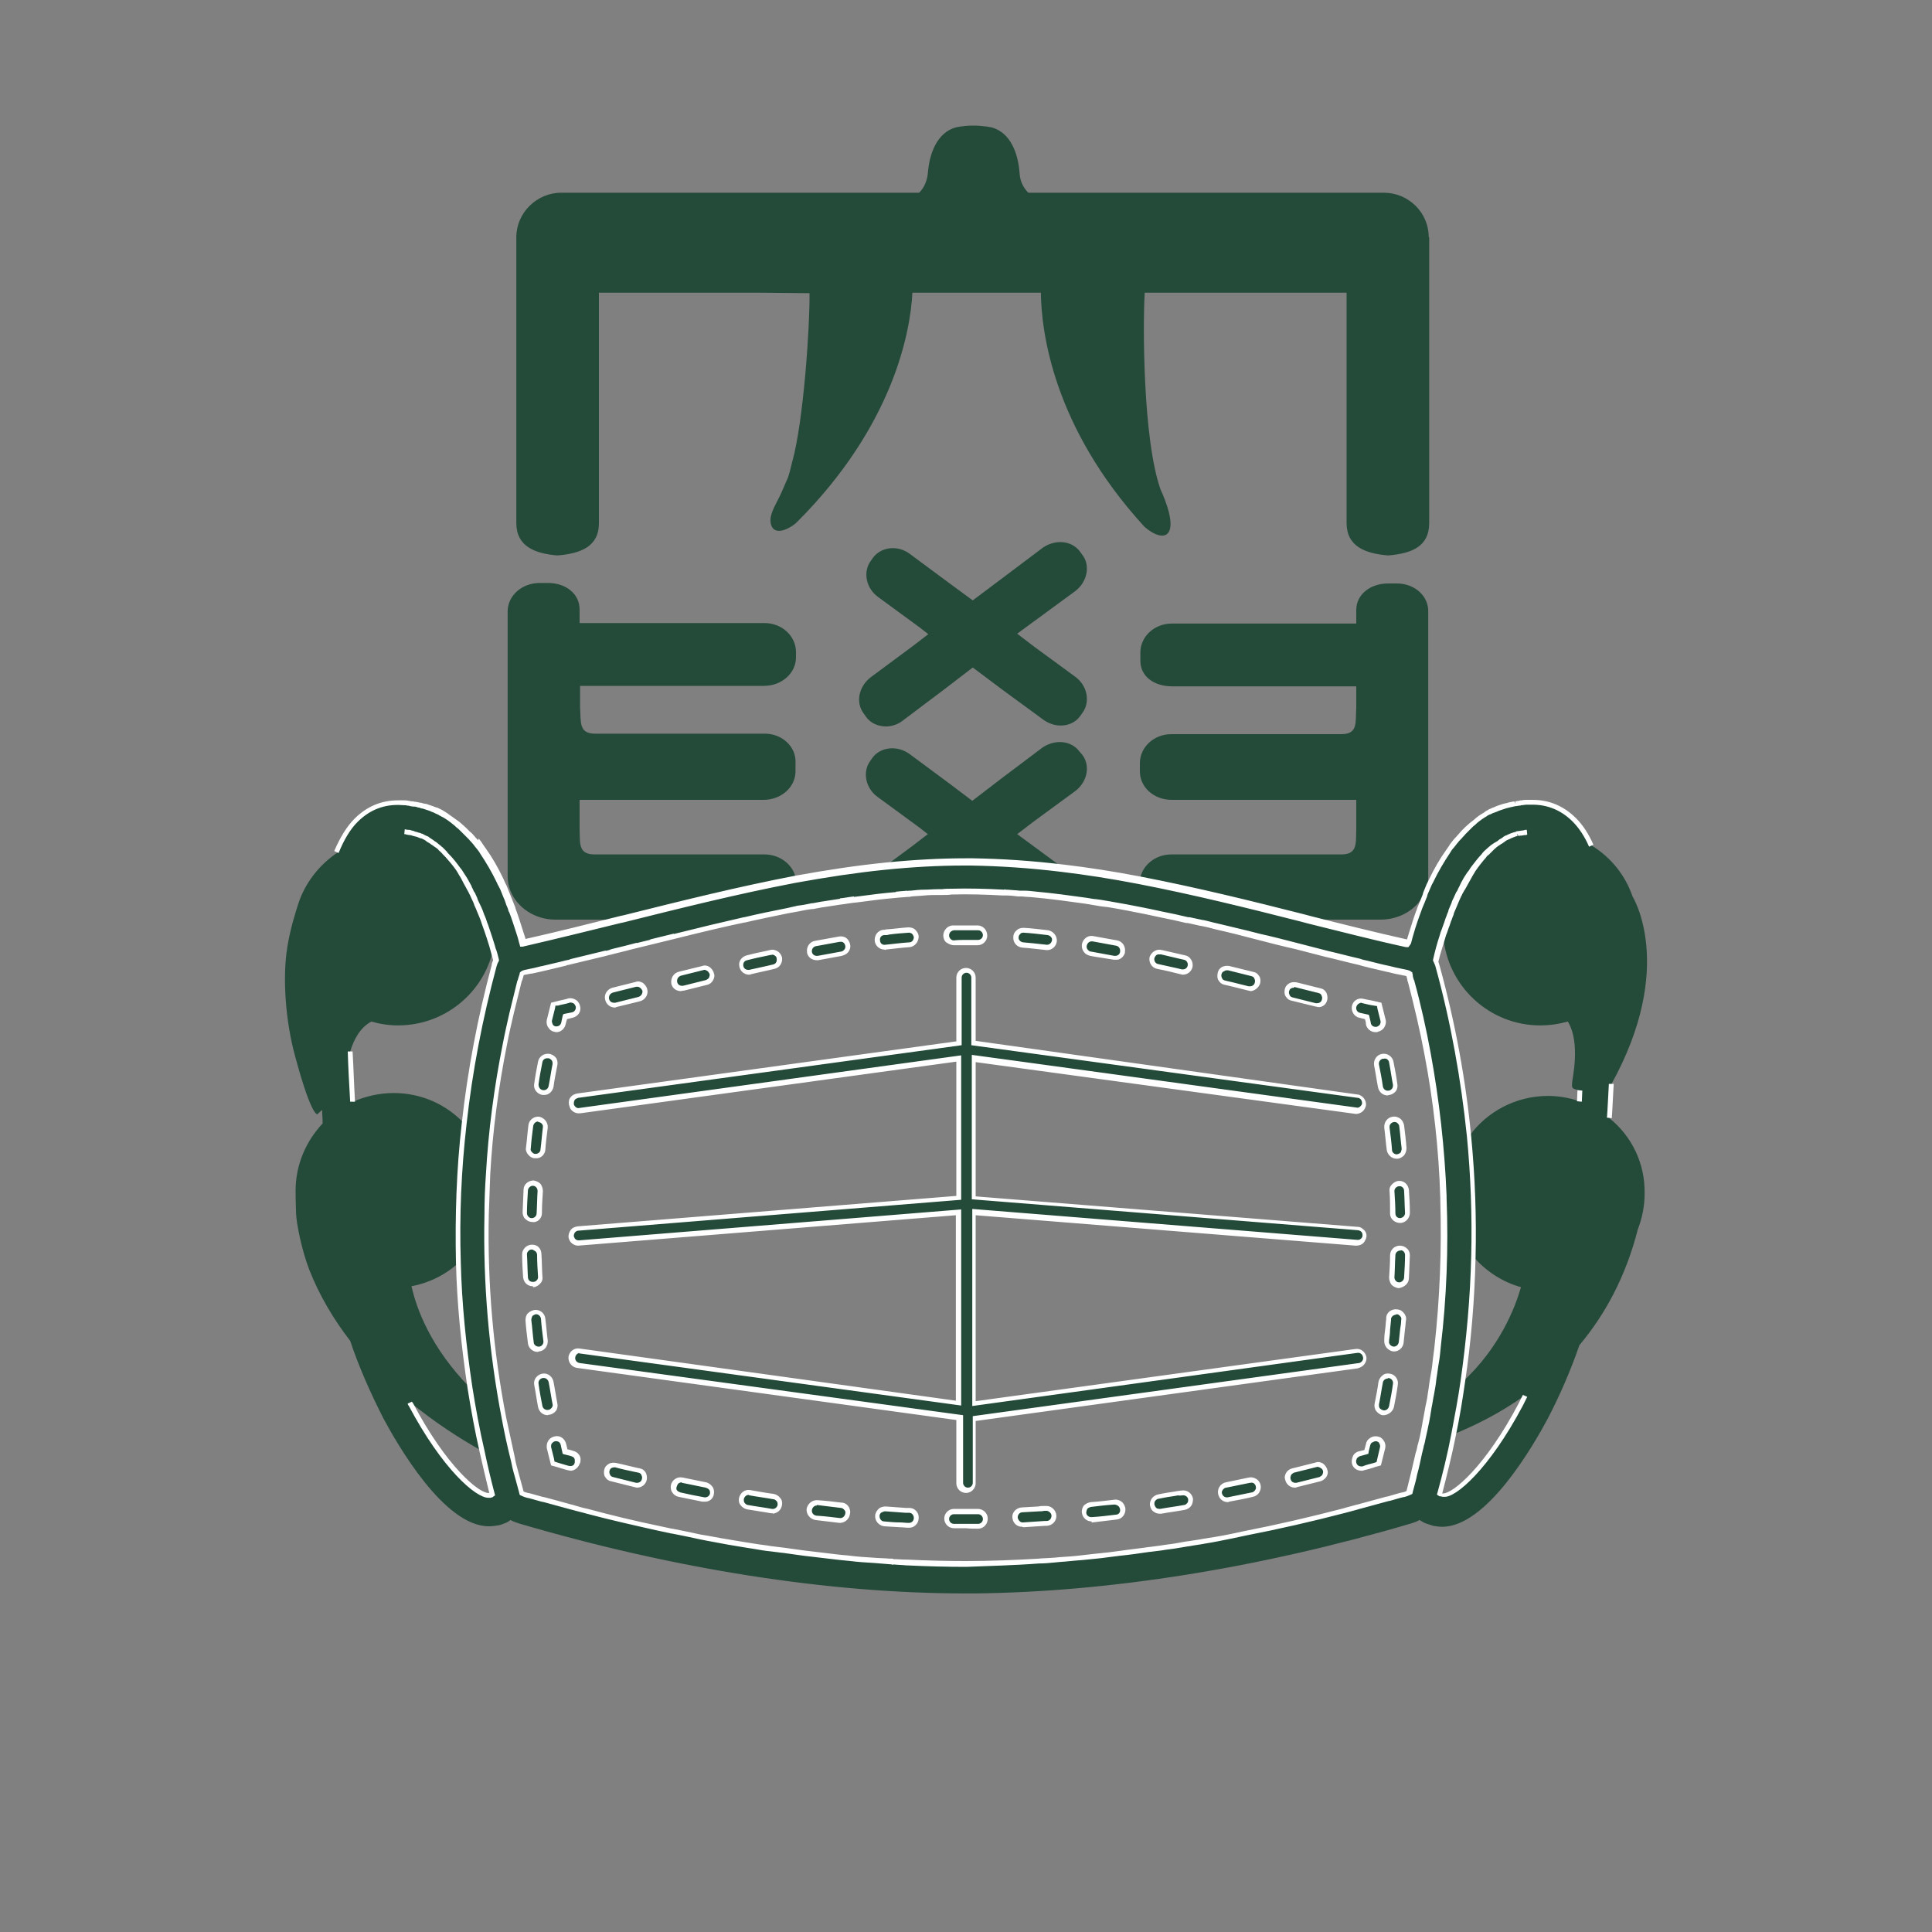 <?xml version="1.0" encoding="utf-8"?>
<!-- Generator: Adobe Illustrator 22.0.1, SVG Export Plug-In . SVG Version: 6.00 Build 0)  -->
<svg version="1.1" id="レイヤー_1" xmlns="http://www.w3.org/2000/svg" xmlns:xlink="http://www.w3.org/1999/xlink" x="0px"
	 y="0px" viewBox="0 0 400 400" style="enable-background:new 0 0 400 400;" xml:space="preserve">
<rect x="0" y="0" width="400" height="400" fill="#808080" stroke="none"/>
<style type="text/css">
	.st0{fill:#244A3A;}
	.st1{fill:#FFFFFF;}
</style>
<g>
	<g>
		<path class="st0" d="M315.6,172.5c0.2,0,0.4,0,0.6-0.1C316,172.5,315.8,172.5,315.6,172.5z M312.9,173.3c-0.1,0.1-0.3,0.1-0.4,0.2
			C312.6,173.4,312.7,173.3,312.9,173.3z M308.7,175.8c0.1-0.1,0.3-0.3,0.5-0.4C309,175.6,308.8,175.7,308.7,175.8z M307.2,177.3
			c0.2-0.2,0.3-0.4,0.5-0.5C307.6,176.9,307.4,177.1,307.2,177.3z M304.4,181c0.2-0.3,0.4-0.7,0.6-1
			C304.8,180.4,304.6,180.7,304.4,181z M289.2,120.8h-1.8c-3.6,0-6.6,2.2-6.6,5.5v2.8h-20.1h-5.8h-12.3c-3.6,0-6.5,2.7-6.5,6v1.7
			c0,3.3,2.9,5.3,6.6,5.3h12.3h8.9h3.2h10.6h3.1v2.8c0,0.4,0,0.8,0,1.3v0.4c-0.2,3,0.4,5.4-3.1,5.4h-17h-9.3h-8.9
			c-3.6,0-6.5,2.7-6.5,6v1.7c0,3.3,2.9,5.9,6.6,5.9h8.8h0h15.7h10.6h3.1v2.2c0,0.8,0,1.8,0,2.9v1c-0.1,2.9,0.3,5.2-3.1,5.2h-17
			h-18.2c-3.4,0-6.2,2.4-6.5,5.4c11.7,2.2,23.3,5.2,34.7,8c0.2,0,0.3,0.1,0.5,0.1h9.5h2.1h3c4.1,0,7.6-2.2,9.1-5.4
			c0.5-1.1,0.8-2.2,0.8-3.5v-54.8C295.8,123.4,292.9,120.8,289.2,120.8z M295.8,49.1c0-5.1-4.2-9.2-9.3-9.2h-7.8h-65.8
			c-0.9-0.9-1.7-2.2-1.8-4c-0.3-4.2-1.9-8.4-5.7-9.5c0,0-1.7-0.4-3.9-0.4c-2.2,0-3.7,0.4-3.7,0.4c-3.8,1.1-5.4,5.4-5.7,9.5
			c-0.2,1.8-0.9,3.1-1.8,4h-0.4h-65.9h-7.8c-5.1,0-9.3,4.2-9.3,9.2v11.2v48c0,4.8,3.8,6.3,8.5,6.7c4.8-0.4,8.6-1.8,8.6-6.7V60.6
			h33.2l10.3,0.1h0.1c0.1,6.4-1.2,26.5-3.6,35c-0.3,1.2-0.7,3-1.1,3.7c0,0-1.3,3.1-1.6,3.6c-0.8,1.7-2.3,3.9-1.6,5.8
			c1,2.6,4.8-0.1,5.3-0.7c20.1-20.1,23.5-39.6,23.9-47.5h9.3h17.3c0.1,8.2,2.6,27.8,21.3,48.3c0.5,0.6,4.2,3.5,5.3,1
			c1.1-2.5-1.8-8.5-1.8-8.5c-3.7-10.4-3.7-34.3-3.3-40.8h41.8v47.7c0,4.8,3.8,6.3,8.6,6.7c4.8-0.4,8.5-1.8,8.5-6.7v-48V49.1z
			 M287.4,200.5c0.9,0.2,1.8,0.4,2.7,0.6v0C289.2,200.9,288.3,200.7,287.4,200.5z M282.9,199.4c1.5,0.4,3,0.7,4.6,1.1
			C285.9,200.1,284.4,199.8,282.9,199.4z M274.5,197.4c2.3,0.6,4.6,1.1,6.8,1.7C279.1,198.5,276.8,197.9,274.5,197.4z M243.3,189.8
			c0.9,0.2,1.7,0.4,2.6,0.6h0C245,190.2,244.1,190,243.3,189.8z M240.4,189.2c1,0.2,1.9,0.4,2.9,0.6
			C242.3,189.6,241.4,189.4,240.4,189.2z M238.1,188.7c0.8,0.2,1.6,0.3,2.3,0.5C239.6,189,238.8,188.9,238.1,188.7z M181.6,143.8
			l-0.1-0.2L181.6,143.8L181.6,143.8z M214,133.8l-3.4-2.6l3.4-2.5l8.6-6.3c2.5-1.9,3.2-5.3,1.5-7.5l-0.5-0.7
			c-1.7-2.3-5.1-2.6-7.7-0.8l-8.5,6.4l-6,4.5l-4.5-3.3l-8.5-6.3c-2.5-1.9-5.9-1.5-7.6,0.7l-0.5,0.7c-1.7,2.3-1,5.7,1.5,7.5l8.6,6.3
			l1.8,1.4l-3.4,2.6l-8.5,6.3c-2.5,1.9-3.2,5.2-1.5,7.5l0.5,0.7c0.9,1.3,2.5,2,4.1,2c1.2,0,2.5-0.4,3.5-1.2l8.5-6.4l6-4.6l6,4.5
			l8.6,6.3c2.6,1.9,6,1.5,7.6-0.7l0.5-0.7c1.7-2.3,1-5.7-1.5-7.5L214,133.8z M223.5,155.6c-1.7-2.3-5.1-2.6-7.7-0.8l-8.5,6.4l-6,4.6
			l-4.5-3.4l-8.5-6.3c-2.5-1.8-5.9-1.5-7.6,0.7l-0.5,0.7c-1.7,2.3-1,5.7,1.5,7.5l8.6,6.3l1.8,1.4l-3.4,2.6l-5.4,4
			c5.6-0.6,11.1-0.9,16.7-0.9c0.5,0,0.9,0,1.4,0c6.3,0.1,12.5,0.5,18.7,1.3l-6.1-4.5l-3.4-2.5l3.4-2.6l8.6-6.3
			c2.5-1.9,3.2-5.2,1.5-7.5L223.5,155.6z M214.4,185.1c-0.8-0.1-1.7-0.2-2.5-0.2C212.7,184.9,213.6,185,214.4,185.1z M201,329.7
			c0.1,0,0.2,0,0.3,0c0.2,0,0.4,0,0.6,0C201.6,329.7,201.3,329.7,201,329.7z M187.8,184.9c-0.8,0.1-1.5,0.1-2.3,0.2
			C186.3,185,187.1,185,187.8,184.9z M181.6,143.8L181.6,143.8l-0.1-0.2L181.6,143.8z M158.4,151.9h-8.9h-9.3h-17
			c-3.4,0-2.9-2.4-3.1-5.4v-0.4c0-0.5,0-0.9,0-1.3V142h3.1h10.6h3.2h8.9h12.3c3.6,0,6.6-2.6,6.6-5.9V135c0-3.3-2.9-6-6.5-6h-12.3
			h-5.9h-20.1v-2.8c0-3.3-2.9-5.5-6.5-5.5h-1.8c-3.6,0-6.6,2.6-6.6,5.9v54.8c0,1.1,0.2,2.1,0.6,3.1c1.4,3.4,5,5.9,9.3,5.9h3h2.1h8.6
			c0.2,0,0.3-0.1,0.5-0.1c11.7-2.9,23.6-5.9,35.6-8.2c-0.4-2.9-3.2-5.2-6.5-5.2h-18.2h-17c-3.4,0-3-2.3-3.1-5.2v-1
			c0-1.1,0-2.1,0-2.9v-2.2h3.1h10.6h15.6h0h8.8c3.6,0,6.6-2.6,6.6-5.9v-1.7C164.9,154.6,161.9,151.9,158.4,151.9z M125.5,197.4
			c-2.5,0.6-5,1.2-7.5,1.8C120.5,198.6,123,198,125.5,197.4z M117.1,199.4c-1.5,0.4-3,0.7-4.6,1.1
			C114.1,200.1,115.6,199.8,117.1,199.4z M109.9,201.1c0.9-0.2,1.8-0.4,2.7-0.6C111.7,200.7,110.8,200.9,109.9,201.1L109.9,201.1z
			 M95,180.1c0.2,0.3,0.4,0.6,0.6,1C95.4,180.7,95.2,180.4,95,180.1z M92.7,177.3c-0.2-0.2-0.3-0.4-0.5-0.5
			C92.4,176.9,92.6,177.1,92.7,177.3z M90.8,175.4c0.2,0.1,0.3,0.3,0.5,0.4C91.1,175.7,91,175.6,90.8,175.4z M87.5,173.4
			c-0.1-0.1-0.3-0.1-0.4-0.2C87.3,173.3,87.4,173.4,87.5,173.4z M83.8,172.4c0.2,0,0.4,0,0.6,0.1C84.1,172.5,84,172.5,83.8,172.4z"
			/>
		<g>
			<path class="st0" d="M333.2,231.5c0.1-2.3,0.3-4.6,0.4-7c13.5-24.4,4.4-38.9,4.4-38.9c-1.5-4.4-4.5-8.1-8.4-10.5
				c-1-2.1-2.1-4-3.5-5.4c-2.4-2.4-5.3-3.6-8.6-3.6c-0.4,0-0.8,0-1.2,0c-0.3,0-0.7,0-1,0.1c-0.2,0-0.4,0-0.5,0.1
				c-0.3,0-0.5,0.1-0.7,0.1c-0.1,0-0.1,0-0.2,0c-0.3,0.1-0.6,0.1-0.8,0.2c-0.2,0-0.3,0.1-0.5,0.1c-0.2,0-0.3,0.1-0.5,0.1
				c-0.2,0.1-0.5,0.1-0.7,0.2c-0.3,0.1-0.6,0.2-0.9,0.3c-0.2,0.1-0.5,0.2-0.7,0.3c-0.1,0-0.2,0.1-0.3,0.1c-0.3,0.1-0.6,0.3-0.9,0.5
				c0,0-0.1,0-0.1,0c-0.3,0.1-0.5,0.3-0.8,0.5c-0.7,0.4-1.4,0.9-2.1,1.4c-0.3,0.2-0.6,0.5-0.9,0.7c-0.3,0.3-0.6,0.5-0.8,0.8
				c0,0,0,0,0,0c-0.3,0.3-0.6,0.5-0.8,0.8c-0.3,0.3-0.5,0.5-0.8,0.8c0,0-0.1,0.1-0.1,0.2c-0.2,0.3-0.5,0.5-0.7,0.8
				c0,0,0,0.1-0.1,0.1c-0.3,0.3-0.5,0.6-0.7,0.9c0,0-0.1,0.1-0.1,0.1c-0.2,0.3-0.5,0.6-0.7,1c-1.3,1.8-2.4,3.9-3.5,6.1
				c-0.2,0.5-0.4,0.9-0.7,1.4c-0.2,0.4-0.3,0.7-0.5,1c0,0.1-0.1,0.3-0.2,0.4c-0.2,0.5-0.4,1-0.6,1.5c-0.2,0.4-0.3,0.8-0.5,1.2
				c0,0.1-0.1,0.2-0.1,0.4c-0.6,1.6-1.1,3.3-1.7,5c-0.2,0.6-0.3,1.2-0.5,1.8c-6.6-1.5-13.3-3.2-20.3-4.9c-0.2,0-0.3-0.1-0.5-0.1
				c-11.4-2.9-23-5.8-34.7-8c-5.3-1-10.6-1.9-15.9-2.5c-6.2-0.8-12.5-1.2-18.7-1.3c-0.5,0-0.9,0-1.4,0c-5.6,0-11.1,0.3-16.7,0.9
				c-6.2,0.6-12.3,1.6-18.5,2.7c-12,2.3-23.9,5.3-35.6,8.2c-0.2,0-0.3,0.1-0.5,0.1c-7,1.8-13.7,3.4-20.3,4.9
				c-0.2-0.6-0.4-1.2-0.5-1.8c-0.5-1.8-1.1-3.4-1.7-5c0,0,0,0,0,0c-0.2-0.5-0.4-1-0.6-1.5c-0.1-0.2-0.1-0.3-0.2-0.5
				c-0.1-0.3-0.3-0.7-0.4-1c-0.1-0.2-0.1-0.3-0.2-0.5c-0.1-0.3-0.3-0.7-0.4-1c-0.2-0.5-0.4-0.9-0.6-1.4c-1.1-2.3-2.3-4.3-3.5-6.1
				c-0.2-0.3-0.5-0.7-0.7-1c0-0.1-0.1-0.1-0.1-0.1c-0.2-0.3-0.5-0.6-0.7-0.9c0,0,0-0.1-0.1-0.1c-0.2-0.3-0.5-0.6-0.7-0.8
				c0-0.1-0.1-0.1-0.1-0.2c-0.2-0.3-0.5-0.6-0.8-0.8c-0.3-0.3-0.5-0.6-0.8-0.8c0,0,0,0,0,0c-0.3-0.3-0.6-0.5-0.8-0.8
				c-0.3-0.3-0.6-0.5-0.9-0.7c-0.7-0.5-1.4-1-2.1-1.4c-0.3-0.2-0.5-0.3-0.8-0.5c0,0-0.1,0-0.1,0c-0.3-0.2-0.6-0.3-0.9-0.5
				c-0.1,0-0.2-0.1-0.3-0.1c-0.2-0.1-0.5-0.2-0.7-0.3c-0.3-0.1-0.6-0.2-0.9-0.3c-0.2-0.1-0.5-0.2-0.7-0.2c-0.2,0-0.3-0.1-0.5-0.1
				c-0.1-0.1-0.3-0.1-0.5-0.1c-0.3-0.1-0.6-0.1-0.8-0.2c-0.1,0-0.1,0-0.2,0c-0.3,0-0.5-0.1-0.7-0.1c-0.2,0-0.4-0.1-0.5-0.1
				c-0.3-0.1-0.7-0.1-1-0.1c-0.4,0-0.8,0-1.2,0c0,0,0,0,0,0c-3.3,0-6.2,1.2-8.6,3.6c-1.6,1.7-3,3.9-4,6.6C66,179,63.1,183,61.8,187
				c-0.6,1.8-1.7,5.3-2.3,9c-1.1,6.6-0.3,15.6,1.5,22.3c3.2,12,4.5,12.4,4.7,12.4c0,0,0.4-0.4,1-0.9c0,1,0.1,1.9,0.1,2.8
				c-3.4,3.6-5.6,8.5-5.6,13.9c0,2.9,0.1,3.7,0.1,4.8c0.1,2.2,1.2,7.6,2.7,11.5c2.1,5.4,5.1,10.4,8.5,14.8
				c1.8,5.4,4.2,10.8,6.9,16.1c2.8,5.2,12.5,22.3,21.8,22.3c0.7,0,1.4-0.1,2-0.2c0.2,0,0.3-0.1,0.4-0.1c0.4-0.1,0.8-0.3,1.1-0.4
				c0.2-0.1,0.4-0.2,0.6-0.3c0,0,0.1-0.1,0.1-0.1c0.1-0.1,0.2-0.1,0.3-0.2c0.5,0.3,1.1,0.5,1.7,0.7c32.3,9.5,64.2,14.5,92.4,14.5
				c0.4,0,0.7,0,1,0c0.3,0,0.6,0,0.9,0c0.1,0,0.1,0,0.2,0c27.7-0.3,58.8-5.2,90.3-14.5c0.6-0.2,1.2-0.4,1.7-0.7
				c0.2,0.1,0.3,0.2,0.5,0.3c0.3,0.2,0.7,0.4,1.1,0.5c0.2,0.1,0.4,0.1,0.6,0.2c0.2,0.1,0.4,0.1,0.6,0.2c0.6,0.1,1.2,0.2,1.9,0.2
				c9.3,0,19-17.1,21.8-22.3c2.6-5,4.8-10.1,6.6-15.3c5.3-6.3,9.6-14.2,12.1-24c0.9-2.3,1.4-4.8,1.4-7.4
				C340.6,240.8,337.8,235.2,333.2,231.5z M72.5,217.7c0.8-2.6,2.1-5,4.4-6.2c1.7,0.5,3.6,0.8,5.5,0.8c9.6,0,17.7-6.7,19.7-15.7
				c0.2,0.8,0.5,1.6,0.7,2.4c-0.2,0.3-0.3,0.7-0.4,1c-2.9,10.9-5,21.8-6.2,32.7c-3.7-4-8.9-6.4-14.7-6.4c-3,0-5.9,0.7-8.4,1.8
				C72.8,224.8,72.7,221.3,72.5,217.7z M102,309.4C102,309.4,102,309.4,102,309.4c-0.1,0.1-0.2,0.1-0.2,0.1c0,0-0.1,0-0.1,0
				c-0.1,0-0.2,0.1-0.3,0.1c-0.1,0-0.1,0-0.2,0c-2.5,0-9.3-6-16.1-18.9c-0.1-0.1-0.1-0.2-0.2-0.4c5,4.1,10.2,7.5,14.9,10.1
				C100.5,303.5,101.2,306.4,102,309.4z M85.2,266.3c3.7-0.7,7.1-2.4,9.8-4.9c0.3,8.7,1.1,17.3,2.4,26
				C89.2,279.1,86.2,270.9,85.2,266.3z M297.3,282c-0.1,1.1-0.3,2.2-0.5,3.3c-0.2,1.1-0.3,2.2-0.5,3.3c-0.1,0.9-0.3,1.8-0.5,2.7
				c-0.2,1.3-0.5,2.6-0.7,3.9c-0.2,1.1-0.4,2.2-0.7,3.3c0,0.3-0.1,0.5-0.2,0.8c-0.1,0.5-0.3,1.1-0.4,1.6c-0.3,1.4-0.7,2.9-1,4.3
				c-0.3,1.1-0.5,2.2-0.8,3.2v0c0,0.2-0.1,0.4-0.2,0.6c-0.2,0.1-0.5,0.3-1.1,0.5c-0.2,0-0.3,0.1-0.5,0.1c-1,0.3-2,0.6-3,0.8
				c-1.8,0.5-3.7,1-5.5,1.5c-0.1,0-0.3,0.1-0.4,0.1c-1,0.3-2,0.5-3,0.8c-6.9,1.8-13.8,3.3-20.5,4.7c-1,0.2-1.9,0.4-2.8,0.6
				c-1.9,0.4-3.8,0.7-5.8,1c-1,0.2-2,0.3-3,0.5c0,0-0.1,0-0.1,0c-0.8,0.1-1.6,0.3-2.4,0.4c-1.1,0.2-2.3,0.4-3.4,0.5
				c-0.8,0.1-1.6,0.2-2.5,0.4c-2,0.3-4,0.5-6,0.8c-0.8,0.1-1.6,0.2-2.3,0.3c-1.9,0.2-3.7,0.4-5.5,0.6c-1.6,0.1-3.1,0.3-4.7,0.4
				c-0.3,0-0.7,0.1-1,0.1c0,0,0,0,0,0c-1.1,0.1-2.2,0.2-3.2,0.2c-5.1,0.3-10.2,0.5-15.1,0.5c-4,0-8.1-0.1-12.2-0.3c0,0,0,0,0,0
				c-1,0-2-0.1-3-0.2c0,0,0,0,0,0c-1.3-0.1-2.6-0.2-3.9-0.3c-1.6-0.1-3.2-0.3-4.8-0.4c-1-0.1-1.9-0.2-2.9-0.3
				c-1.7-0.2-3.4-0.4-5.1-0.6c-2-0.2-4-0.5-6-0.8c-0.8-0.1-1.6-0.2-2.5-0.4c-1.2-0.2-2.3-0.3-3.4-0.5c-0.6-0.1-1.2-0.2-1.9-0.3
				c-1.2-0.2-2.4-0.4-3.6-0.6c-1.9-0.3-3.8-0.7-5.8-1c-0.9-0.2-1.9-0.4-2.8-0.6c-1-0.2-2-0.4-3-0.6c-1-0.2-1.9-0.4-2.9-0.6
				c-4.9-1-9.8-2.2-14.7-3.5c-1-0.3-2-0.5-2.9-0.8c-0.1,0-0.3-0.1-0.4-0.1c-1.8-0.5-3.6-1-5.5-1.5c-1-0.3-2-0.6-3-0.8
				c-0.2,0-0.3-0.1-0.5-0.1c-0.6-0.2-1-0.4-1.2-0.5c0-0.2-0.1-0.4-0.1-0.6c-0.3-1.1-0.6-2.2-0.9-3.3c-0.1-0.4-0.2-0.7-0.3-1.1
				c-0.2-0.7-0.4-1.5-0.5-2.2c-0.7-2.8-1.2-5.5-1.8-8.3c-2.7-14-3.9-28-3.6-42.1c0-2.8,0.2-5.6,0.3-8.4c0.5-9,1.7-18.1,3.5-27.1
				c0.4-2.1,0.9-4.3,1.4-6.4c0.5-2.2,1-4.3,1.6-6.5c0.1-0.4,0.2-0.8,0.3-1.1c0-0.1,0-0.2,0.1-0.3c0.1-0.1,0.4-0.2,0.7-0.3
				c0.3-0.1,0.7-0.1,1-0.2v0c0.9-0.2,1.8-0.4,2.7-0.6c1.5-0.4,3-0.7,4.6-1.1c0.3-0.1,0.6-0.1,0.9-0.2c2.5-0.6,5-1.2,7.4-1.8
				c0.2-0.1,0.5-0.1,0.7-0.2c0,0,0,0,0,0c0,0,0.1,0,0.1,0c1.9-0.5,3.7-0.9,5.6-1.4c0.9-0.2,1.9-0.5,2.8-0.7c1.6-0.4,3.3-0.8,4.9-1.2
				c4.8-1.2,9.7-2.4,14.6-3.5c0,0,0,0,0,0c3-0.7,6-1.3,9-1.9c0.7-0.1,1.5-0.3,2.2-0.4c1-0.2,1.9-0.4,2.9-0.5
				c0.6-0.1,1.2-0.2,1.9-0.3c1.3-0.2,2.6-0.4,3.9-0.6c1-0.2,1.9-0.3,2.9-0.4c0.3,0,0.6-0.1,0.9-0.1c2.6-0.4,5.2-0.7,7.8-0.9
				c0.8-0.1,1.5-0.1,2.3-0.2c0.3,0,0.6,0,0.9-0.1c0.9-0.1,1.8-0.1,2.7-0.2c1-0.1,1.9-0.1,2.9-0.1c0.3,0,0.5,0,0.8,0
				c0.7,0,1.4,0,2.1-0.1c1,0,1.9,0,2.9,0c2.7,0,5.3,0.1,8,0.2c0,0,0,0,0,0c0.2,0,0.4,0,0.6,0c0.8,0,1.7,0.1,2.5,0.2
				c0.3,0,0.5,0,0.8,0.1c0.8,0.1,1.7,0.1,2.5,0.2c3.5,0.3,7.1,0.8,10.6,1.3c0.3,0,0.6,0.1,0.9,0.1c1.2,0.2,2.4,0.4,3.6,0.6
				c2.5,0.4,5,0.9,7.5,1.4c0.3,0.1,0.6,0.1,0.9,0.2c0,0,0,0,0,0c0.8,0.1,1.5,0.3,2.3,0.5c1,0.2,1.9,0.4,2.9,0.6
				c0.9,0.2,1.7,0.4,2.6,0.6c0.1,0,0.2,0,0.3,0.1c1,0.2,1.9,0.4,2.9,0.7c1,0.2,1.9,0.4,2.9,0.7c2.9,0.7,5.7,1.4,8.6,2.1
				c4.5,1.1,8.9,2.2,13.3,3.3c0,0,0.1,0,0.1,0c0,0,0,0,0,0c0.2,0.1,0.5,0.1,0.7,0.2c2.3,0.6,4.6,1.1,6.8,1.7c0.5,0.1,1,0.3,1.5,0.4
				c1.5,0.4,3,0.7,4.6,1.1c0.9,0.2,1.8,0.4,2.7,0.6v0c0.3,0.1,0.7,0.1,1,0.2c0.4,0.1,0.6,0.2,0.7,0.3c0,0.1,0.1,0.2,0.1,0.3
				c0.1,0.4,0.2,0.8,0.3,1.1c1.3,5,2.4,10,3.4,15c1.9,10,3,20,3.3,30h0c0.4,10.2,0,20.4-1.2,30.6C297.6,279.8,297.5,280.9,297.3,282
				z M314.8,290.7c-6.8,12.9-13.6,18.9-16.1,18.9c0,0-0.1,0-0.2,0c-0.1,0-0.2,0-0.3-0.1c0,0,0,0-0.1,0c-0.1,0-0.1,0-0.2-0.1
				c0,0,0,0,0,0c1.1-4.1,2-8.2,2.9-12.4c4.7-1.9,9.9-4.5,14.9-8.1C315.5,289.6,315.2,290.1,314.8,290.7z M302.8,286.1
				c1.3-8.6,2-17.3,2.2-26c2.5,3,6,5.3,9.9,6.4C313.7,270.7,310.5,279,302.8,286.1z M327,228c-2-0.7-4.3-1.1-6.5-1.1
				c-6.7,0-12.7,3.3-16.3,8.3c-1.1-11.8-3.3-23.5-6.5-35.2c-0.1-0.4-0.2-0.7-0.4-1c0.4-1.7,0.9-3.2,1.3-4.7c0.1-0.2,0.1-0.4,0.2-0.6
				c0.8,10.4,9.5,18.6,20.1,18.6c2,0,3.9-0.3,5.7-0.8c2.7,4.4,0.9,11.9,0.9,12.6c0,0.2-0.2,1.1,0.3,1.3c0.3,0.1,0.8,0.3,1.3,0.4
				C327.1,226.5,327,227.3,327,228z"/>
			<path class="st0" d="M289.6,245c-0.8,0-1.5,0.8-1.5,1.6c0.1,1.5,0.1,3,0.1,4.6c0,0.8,0.7,1.5,1.5,1.5c0,0,0,0,0,0
				c0.8,0,1.5-0.7,1.5-1.6c0-1.6-0.1-3.1-0.2-4.7C291.2,245.6,290.5,245,289.6,245z"/>
			<path class="st0" d="M289.9,258.3C289.8,258.3,289.8,258.3,289.9,258.3c-0.9,0-1.5,0.7-1.6,1.5c0,1.5-0.1,3.1-0.2,4.6
				c0,0.8,0.6,1.6,1.5,1.6c0,0,0,0,0.1,0c0.8,0,1.5-0.6,1.5-1.5c0.1-1.5,0.1-3.1,0.2-4.7C291.4,259,290.7,258.3,289.9,258.3z"/>
			<path class="st0" d="M288.4,231.8c-0.8,0.1-1.4,0.9-1.3,1.7c0.2,1.5,0.3,3,0.5,4.6c0.1,0.8,0.7,1.4,1.5,1.4c0,0,0.1,0,0.1,0
				c0.9-0.1,1.5-0.8,1.4-1.7c-0.1-1.5-0.3-3.1-0.5-4.6C290,232.3,289.3,231.7,288.4,231.8z"/>
			<path class="st0" d="M289.2,271.6c-0.9-0.1-1.6,0.5-1.7,1.4c-0.1,0.7-0.1,1.4-0.2,2.1c-0.1,0.8-0.2,1.6-0.3,2.4
				c-0.1,0.8,0.5,1.6,1.3,1.7c0.1,0,0.1,0,0.2,0c0.8,0,1.4-0.6,1.5-1.3c0.1-0.9,0.2-1.9,0.3-2.8c0.1-0.6,0.1-1.2,0.2-1.8
				C290.7,272.4,290,271.7,289.2,271.6z"/>
			<path class="st0" d="M285.1,220.4c0.3,1.5,0.5,3,0.8,4.5c0.1,0.8,0.8,1.3,1.5,1.3c0.1,0,0.2,0,0.2,0c0.8-0.1,1.4-0.9,1.3-1.8
				c-0.2-1.5-0.5-3.1-0.8-4.6c-0.2-0.8-1-1.4-1.8-1.2C285.5,218.8,285,219.6,285.1,220.4z"/>
			<path class="st0" d="M287.6,284.8c-0.8-0.1-1.6,0.4-1.8,1.3c-0.3,1.5-0.5,3-0.8,4.5c-0.2,0.8,0.4,1.6,1.2,1.8c0.1,0,0.2,0,0.3,0
				c0.7,0,1.4-0.5,1.5-1.3c0.3-1.5,0.6-3.1,0.8-4.6C289,285.7,288.5,285,287.6,284.8z"/>
			<path class="st0" d="M281.6,210.2c0.5,0.1,1,0.2,1.5,0.3c0.1,0.5,0.2,1,0.3,1.4c0.2,0.7,0.8,1.2,1.5,1.2c0.1,0,0.2,0,0.3,0
				c0.8-0.2,1.3-1,1.1-1.8c-0.2-0.8-0.4-1.6-0.6-2.4l-0.2-0.9l-0.9-0.2c-0.8-0.2-1.6-0.4-2.4-0.5c-0.8-0.2-1.7,0.3-1.8,1.2
				C280.2,209.2,280.7,210,281.6,210.2z"/>
			<path class="st0" d="M285.1,297.9c-0.8-0.2-1.7,0.3-1.8,1.1c-0.1,0.5-0.2,1-0.3,1.5c-0.1,0-0.2,0-0.3,0.1
				c-0.4,0.1-0.8,0.2-1.2,0.3c-0.8,0.2-1.3,1.1-1.1,1.9c0.2,0.7,0.8,1.1,1.5,1.1c0.1,0,0.3,0,0.4,0c0.8-0.2,1.6-0.4,2.4-0.7l0.9-0.2
				l0.2-0.9c0.1-0.4,0.2-0.8,0.3-1.2c0.1-0.4,0.2-0.8,0.3-1.2C286.5,298.9,286,298.1,285.1,297.9z"/>
			<path class="st0" d="M281.7,282.5c0.5-0.3,0.7-0.9,0.6-1.5c-0.1-0.8-0.9-1.4-1.7-1.3h0l-38.1,5.2l-41,5.7v-9.2V251l3.7,0.3
				l28.4,2.3l37.1,3l9.9,0.8c0.4,0,0.8-0.1,1.1-0.3c0.3-0.3,0.5-0.6,0.6-1.1c0-0.5-0.2-1-0.6-1.3c-0.2-0.2-0.5-0.3-0.8-0.3
				l-14.3-1.1l-53.9-4.3l-11.2-0.9v-10.4v-7.1v-10V219l10.5,1.4l59.3,8.1l9.4,1.3c0.4,0.1,0.8-0.1,1.2-0.3c0.3-0.2,0.5-0.6,0.6-1
				c0.1-0.6-0.2-1.1-0.6-1.4c-0.2-0.2-0.5-0.3-0.7-0.3l-12.1-1.7l-34.2-4.7l-33.2-4.5v-3v-10.6c0-0.8-0.7-1.5-1.5-1.5
				c-0.8,0-1.5,0.7-1.5,1.5V213v3l-32.9,4.5l-37.7,5.2l-8.3,1.1c-0.4,0.1-0.7,0.3-1,0.6c-0.3,0.3-0.4,0.7-0.3,1.2
				c0,0.3,0.2,0.5,0.3,0.8c0.3,0.4,0.7,0.6,1.2,0.6c0.1,0,0.1,0,0.2,0l6.1-0.8l62-8.5l10.4-1.4v1.4v10v9.1v8.3l-4.2,0.3l-12,1
				l-52.5,4.2l-10,0.8c-0.4,0-0.8,0.3-1.1,0.6c-0.2,0.3-0.4,0.7-0.3,1.1c0,0.3,0.2,0.6,0.3,0.8c0.3,0.4,0.7,0.6,1.2,0.6
				c0,0,0.1,0,0.1,0l5.5-0.4l41.3-3.3l27.6-2.2l4.3-0.3v30.5v9l-41.1-5.6l-35.6-4.9l-1.8-0.2c-0.8-0.1-1.6,0.5-1.7,1.3
				c-0.1,0.8,0.5,1.6,1.3,1.7l0.5,0.1l38.1,5.2l40.3,5.5v11.8v1.7c0,0.9,0.7,1.5,1.5,1.5c0.8,0,1.5-0.7,1.5-1.5v-2v-11.4l40.7-5.6
				l38.8-5.3C281.3,282.7,281.5,282.6,281.7,282.5z"/>
			<path class="st0" d="M272.5,303.3c-1.6,0.4-3.2,0.8-4.8,1.2c-0.8,0.2-1.3,1-1.1,1.8c0.2,0.7,0.8,1.2,1.5,1.2c0.1,0,0.2,0,0.3,0
				c1.6-0.4,3.2-0.8,4.8-1.2c0.8-0.2,1.3-1,1.1-1.9C274.2,303.6,273.3,303.1,272.5,303.3z"/>
			<path class="st0" d="M267.6,206.8c1.6,0.4,3.2,0.8,4.8,1.2c0.1,0,0.3,0,0.4,0c0.7,0,1.3-0.5,1.5-1.2c0.2-0.8-0.3-1.7-1.1-1.8
				c-1.6-0.4-3.2-0.8-4.8-1.2c-0.8-0.2-1.7,0.3-1.9,1.1C266.3,205.8,266.8,206.6,267.6,206.8z"/>
			<path class="st0" d="M258.7,306.5c-1.6,0.3-3.2,0.7-4.8,1c-0.8,0.2-1.4,1-1.2,1.8c0.2,0.7,0.8,1.3,1.5,1.3c0.1,0,0.2,0,0.3,0
				c1.6-0.3,3.3-0.6,4.9-1c0.8-0.2,1.4-1,1.2-1.8C260.3,306.8,259.5,306.3,258.7,306.5z"/>
			<path class="st0" d="M253.7,203.4c1.6,0.4,3.2,0.8,4.8,1.2c0.1,0,0.3,0,0.4,0c0.7,0,1.3-0.5,1.5-1.2c0.2-0.8-0.3-1.6-1.1-1.9
				c-1.6-0.4-3.2-0.8-4.9-1.2c-0.8-0.2-1.6,0.3-1.8,1.1C252.4,202.4,252.9,203.2,253.7,203.4z"/>
			<path class="st0" d="M244.7,309.1c-0.3,0-0.6,0.1-0.8,0.1c-1.4,0.2-2.7,0.4-4,0.6c-0.8,0.1-1.4,0.9-1.3,1.7
				c0.1,0.4,0.3,0.7,0.6,1c0.3,0.2,0.6,0.3,0.9,0.3c0.1,0,0.2,0,0.2,0c1.6-0.3,3.3-0.5,4.9-0.8c0.8-0.1,1.4-0.9,1.3-1.8
				C246.4,309.5,245.6,308.9,244.7,309.1z"/>
			<path class="st0" d="M239.8,200.1c1.6,0.4,3.2,0.7,4.8,1.1c0.1,0,0.2,0,0.3,0c0.7,0,1.3-0.5,1.5-1.2c0.2-0.8-0.3-1.6-1.2-1.8
				c-1.6-0.4-3.2-0.7-4.8-1.1c0,0-0.1,0-0.1,0c-0.3,0-0.5,0-0.7,0c-0.5,0.1-1,0.6-1.1,1.2C238.4,199.1,238.9,200,239.8,200.1z"/>
			<path class="st0" d="M225.1,197.2c0.2,0.1,0.4,0.2,0.7,0.3c1.6,0.3,3.2,0.5,4.9,0.8c0.1,0,0.2,0,0.3,0c0.7,0,1.3-0.5,1.5-1.2
				c0,0,0-0.1,0-0.1c0.2-0.8-0.4-1.6-1.2-1.8c-1.7-0.3-3.3-0.6-4.9-0.9c-0.8-0.1-1.6,0.4-1.8,1.3
				C224.4,196.3,224.7,196.8,225.1,197.2z"/>
			<path class="st0" d="M230.7,311.1c-1.6,0.2-3.3,0.4-4.9,0.5c-0.8,0.1-1.5,0.8-1.4,1.7c0.1,0.8,0.7,1.4,1.5,1.4c0,0,0.1,0,0.2,0
				c1.6-0.2,3.3-0.3,5-0.5c0.8-0.1,1.4-0.9,1.3-1.7C232.3,311.6,231.5,311,230.7,311.1z"/>
			<path class="st0" d="M211.7,195.7c1.6,0.1,3.3,0.3,4.9,0.5c0.1,0,0.1,0,0.2,0c0.8,0,1.4-0.6,1.5-1.3c0.1-0.8-0.5-1.6-1.3-1.7
				c-1.7-0.2-3.4-0.4-5-0.5c-0.9-0.1-1.6,0.5-1.7,1.4C210.2,194.8,210.8,195.6,211.7,195.7z"/>
			<path class="st0" d="M216.6,312.4c-0.5,0-1,0.1-1.4,0.1c-1.2,0.1-2.3,0.1-3.5,0.2c-0.8,0-1.5,0.8-1.5,1.6c0,0.8,0.7,1.5,1.5,1.5
				c0,0,0,0,0.1,0c1.5-0.1,3-0.2,4.6-0.3c0.1,0,0.3,0,0.4,0c0.9-0.1,1.5-0.8,1.4-1.6C218.2,313,217.4,312.3,216.6,312.4z"/>
			<path class="st0" d="M197.5,195.2c1.6,0,3.3,0,4.9,0c0,0,0,0,0,0c0.8,0,1.5-0.7,1.5-1.5c0-0.8-0.7-1.5-1.5-1.6c-1.7,0-3.4,0-5,0
				c-0.8,0-1.5,0.7-1.5,1.6C196,194.5,196.7,195.2,197.5,195.2z"/>
			<path class="st0" d="M202.5,313L202.5,313c-1.7,0-3.3,0-4.9,0c-0.8,0-1.5,0.7-1.6,1.5c0,0.8,0.7,1.5,1.5,1.5c0.8,0,1.7,0,2.5,0
				s1.7,0,2.5,0c0.9,0,1.5-0.7,1.5-1.5C204,313.6,203.3,313,202.5,313z"/>
			<path class="st0" d="M188.3,312.7c-0.3,0-0.5,0-0.8,0c-1.4-0.1-2.7-0.2-4.1-0.3c-0.8-0.1-1.6,0.6-1.6,1.4
				c-0.1,0.8,0.6,1.6,1.4,1.6c1,0.1,2.1,0.1,3.2,0.2c0.6,0,1.2,0.1,1.8,0.1c0,0,0,0,0.1,0c0.8,0,1.5-0.6,1.5-1.5
				C189.8,313.4,189.1,312.7,188.3,312.7z"/>
			<path class="st0" d="M183.2,196.2c0.1,0,0.1,0,0.2,0c1.7-0.2,3.3-0.4,4.9-0.5c0.9-0.1,1.5-0.8,1.4-1.7c-0.1-0.9-0.8-1.5-1.7-1.4
				c-1.4,0.1-2.8,0.3-4.2,0.4c-0.3,0-0.6,0.1-0.8,0.1c-0.8,0.1-1.4,0.9-1.3,1.7C181.8,195.6,182.4,196.2,183.2,196.2z"/>
			<path class="st0" d="M174.2,311.6c-1.6-0.2-3.3-0.3-4.9-0.5c-0.8-0.1-1.6,0.5-1.7,1.3c-0.1,0.9,0.5,1.6,1.3,1.7
				c1.7,0.2,3.3,0.4,5,0.5c0.1,0,0.1,0,0.2,0c0.8,0,1.4-0.6,1.5-1.4C175.6,312.4,175,311.7,174.2,311.6z"/>
			<path class="st0" d="M167.5,197.2c0.2,0.7,0.8,1.2,1.5,1.2c0.1,0,0.2,0,0.3,0c1.7-0.3,3.3-0.6,4.9-0.9c0.2,0,0.5-0.1,0.7-0.3
				c0.5-0.3,0.7-0.9,0.6-1.5c-0.1-0.8-0.9-1.4-1.8-1.3c-1.6,0.3-3.3,0.5-5,0.9C167.9,195.5,167.4,196.3,167.5,197.2
				C167.5,197.1,167.5,197.1,167.5,197.2z"/>
			<path class="st0" d="M160.1,309.8c-1.6-0.2-3.2-0.5-4.9-0.8c0,0,0,0,0,0c-0.8-0.1-1.6,0.4-1.7,1.3c-0.1,0.8,0.4,1.6,1.3,1.8
				c1.7,0.3,3.3,0.5,4.9,0.8c0.1,0,0.2,0,0.2,0c0.1,0,0.2,0,0.3,0c0.6-0.1,1.1-0.6,1.2-1.3C161.5,310.7,161,310,160.1,309.8z"/>
			<path class="st0" d="M155,201.3c0.1,0,0.2,0,0.3,0c1.6-0.4,3.2-0.7,4.9-1.1c0.8-0.2,1.3-1,1.2-1.8c-0.1-0.6-0.6-1-1.1-1.2
				c-0.2-0.1-0.5-0.1-0.7,0c0,0-0.1,0-0.1,0c-1.6,0.3-3.2,0.7-4.8,1.1c-0.8,0.2-1.3,1-1.1,1.8C153.7,200.8,154.3,201.3,155,201.3z"
				/>
			<path class="st0" d="M141.1,204.6c0.1,0,0.3,0,0.4,0c1.6-0.4,3.2-0.8,4.8-1.2c0.8-0.2,1.3-1,1.1-1.9c-0.2-0.8-1-1.3-1.9-1.1
				c-1.6,0.4-3.2,0.8-4.8,1.2c-0.8,0.2-1.3,1-1.1,1.9C139.8,204.2,140.4,204.6,141.1,204.6z"/>
			<path class="st0" d="M146.1,307.4c-1.6-0.3-3.2-0.6-4.8-1c-0.8-0.2-1.6,0.4-1.8,1.2c-0.2,0.8,0.4,1.7,1.2,1.8
				c1.6,0.3,3.3,0.7,4.9,1c0.1,0,0.2,0,0.3,0c0.7,0,1.4-0.5,1.5-1.3C147.5,308.4,147,307.6,146.1,307.4z"/>
			<path class="st0" d="M127.2,208.1c0.1,0,0.2,0,0.4,0c1.6-0.4,3.2-0.8,4.8-1.2c0.8-0.2,1.3-1,1.1-1.9c-0.2-0.8-1-1.3-1.9-1.1
				c-1.6,0.4-3.2,0.8-4.8,1.2c-0.8,0.2-1.3,1-1.1,1.9C125.8,207.6,126.5,208.1,127.2,208.1z"/>
			<path class="st0" d="M132.3,304.5c-1.6-0.4-3.2-0.8-4.8-1.2c-0.8-0.2-1.7,0.3-1.9,1.1c-0.2,0.8,0.3,1.7,1.1,1.9
				c1.6,0.4,3.2,0.8,4.8,1.2c0.1,0,0.2,0,0.3,0c0.7,0,1.3-0.5,1.5-1.2C133.6,305.5,133.1,304.7,132.3,304.5z"/>
			<path class="st0" d="M118.5,301c-0.5-0.1-1-0.3-1.5-0.4c-0.1-0.5-0.2-1-0.4-1.5c-0.2-0.8-1-1.3-1.8-1.1c-0.7,0.2-1.1,0.7-1.2,1.4
				c0,0.2,0,0.3,0,0.5c0.2,0.8,0.4,1.6,0.6,2.4l0.2,0.9l0.9,0.2c0.8,0.2,1.6,0.5,2.4,0.7c0.1,0,0.3,0,0.4,0c0.5,0,1-0.3,1.3-0.7
				c0.1-0.1,0.2-0.3,0.2-0.4c0.1-0.2,0.1-0.4,0-0.7C119.5,301.6,119.1,301.1,118.5,301z"/>
			<path class="st0" d="M114.8,213.1c0.1,0,0.2,0,0.3,0c0.7,0,1.3-0.5,1.5-1.2c0.1-0.5,0.2-1,0.3-1.4c0.5-0.1,1-0.2,1.5-0.3
				c0.8-0.2,1.3-1,1.2-1.8c-0.2-0.8-1-1.4-1.8-1.2c-0.8,0.2-1.6,0.4-2.4,0.5l-0.9,0.2l-0.2,0.9c-0.2,0.8-0.4,1.6-0.6,2.4
				C113.4,212.1,113.9,212.9,114.8,213.1z"/>
			<path class="st0" d="M114.9,290.6c-0.3-1.5-0.5-3-0.8-4.5c-0.1-0.8-0.9-1.4-1.8-1.3c-0.8,0.1-1.4,0.9-1.3,1.8
				c0.3,1.5,0.5,3.1,0.8,4.6c0.1,0.7,0.8,1.3,1.5,1.3c0.1,0,0.2,0,0.3,0C114.5,292.3,115.1,291.5,114.9,290.6z"/>
			<path class="st0" d="M112.3,226.2c0.1,0,0.2,0,0.3,0c0.7,0,1.4-0.5,1.5-1.3c0.2-1.5,0.5-3,0.8-4.5c0.2-0.8-0.4-1.6-1.2-1.8
				c-0.8-0.2-1.6,0.4-1.8,1.2c-0.3,1.5-0.6,3.1-0.8,4.6C110.9,225.3,111.5,226.1,112.3,226.2z"/>
			<path class="st0" d="M111.6,279.3c0.8-0.1,1.4-0.9,1.3-1.7c-0.2-1.5-0.3-3-0.5-4.6c-0.1-0.8-0.8-1.5-1.7-1.4
				c-0.8,0.1-1.5,0.8-1.4,1.7c0.1,1.5,0.3,3.1,0.5,4.6c0.1,0.8,0.8,1.4,1.5,1.4C111.5,279.3,111.5,279.3,111.6,279.3z"/>
			<path class="st0" d="M110.8,239.4c0,0,0.1,0,0.2,0c0.8,0,1.4-0.6,1.5-1.4c0.1-1.5,0.3-3,0.5-4.6c0.1-0.8-0.5-1.6-1.3-1.7
				c-0.8-0.1-1.6,0.5-1.7,1.4c-0.2,1.5-0.3,3.1-0.5,4.6C109.3,238.6,109.9,239.3,110.8,239.4z"/>
			<path class="st0" d="M110.4,266c0.8,0,1.5-0.8,1.5-1.6c-0.1-1.5-0.1-3.1-0.2-4.6c0-0.8-0.7-1.5-1.6-1.5c-0.8,0-1.5,0.7-1.5,1.6
				c0,1.6,0.1,3.1,0.2,4.7C108.8,265.4,109.5,266,110.4,266C110.3,266,110.4,266,110.4,266z"/>
			<path class="st0" d="M110.1,252.7C110.1,252.7,110.1,252.7,110.1,252.7c0.9,0,1.5-0.7,1.6-1.5c0-1.5,0.1-3.1,0.2-4.6
				c0-0.9-0.6-1.6-1.5-1.6c-0.8,0-1.6,0.6-1.6,1.5c-0.1,1.5-0.1,3.1-0.2,4.7C108.6,252,109.3,252.7,110.1,252.7z"/>
		</g>
	</g>
	<path class="st1" d="M333.7,231.5l-1-0.1l0.1-1.4c0.1-1.8,0.2-3.7,0.3-5.6l1,0c-0.1,1.9-0.2,3.8-0.3,5.6L333.7,231.5z M292.1,195.4
		c0.2-0.6,0.3-1.2,0.5-1.8c0.5-1.8,1.1-3.5,1.7-5.1c0-0.1,0.1-0.2,0.1-0.3l0.2-0.5c0.1-0.2,0.2-0.5,0.3-0.7c0.2-0.5,0.4-1,0.6-1.5
		l0-0.1c0-0.1,0.1-0.2,0.1-0.3l0.7-1.6c0.1-0.3,0.3-0.6,0.4-0.8c1.1-2.3,2.3-4.3,3.5-6.1c0.2-0.3,0.4-0.7,0.7-1l0.1-0.1
		c0.2-0.3,0.5-0.6,0.7-0.9l0.1-0.1c0.2-0.3,0.5-0.6,0.8-0.9l0.1-0.1c0.2-0.3,0.5-0.5,0.7-0.8c0.3-0.3,0.5-0.5,0.8-0.8
		c0.3-0.3,0.5-0.5,0.8-0.8c0.3-0.2,0.6-0.5,0.8-0.7c0.6-0.5,1.3-1,2-1.4c0.2-0.2,0.5-0.3,0.7-0.4l0.1,0c0.3-0.2,0.6-0.3,0.9-0.4
		c0.1,0,0.1-0.1,0.3-0.1c0.2-0.1,0.4-0.2,0.7-0.3c0.3-0.1,0.6-0.2,0.9-0.3c0.2-0.1,0.4-0.1,0.6-0.2l0.1,0c0.1,0,0.2-0.1,0.4-0.1
		c0.1,0,0.2-0.1,0.3-0.1l0.1,0c0.3-0.1,0.5-0.1,0.9-0.2l0.1,0c0.2,0,0.4-0.1,0.7-0.1c0.2,0,0.3-0.1,0.5-0.1c0.3,0,0.6-0.1,1-0.1
		c0.4,0,0.8,0,1.2,0c3.2,0,6,1.2,8.3,3.5c1.3,1.3,2.5,3.1,3.4,5.2l0.9-0.4c-1-2.3-2.2-4.1-3.6-5.5c-2.5-2.5-5.5-3.8-9-3.8
		c-0.4,0-0.8,0-1.2,0c-0.4,0-0.7,0-1,0.1c-0.2,0-0.4,0-0.6,0.1c-0.3,0-0.5,0.1-0.8,0.1l0.1,0.5l-0.3-0.5c-0.3,0.1-0.6,0.1-0.9,0.2
		l-0.1,0c-0.1,0-0.3,0.1-0.3,0.1c-0.1,0-0.3,0.1-0.4,0.1l-0.1,0c-0.2,0.1-0.5,0.1-0.7,0.2c-0.3,0.1-0.6,0.2-0.9,0.3
		c-0.3,0.1-0.5,0.2-0.7,0.3c-0.1,0-0.2,0.1-0.3,0.1c-0.3,0.1-0.6,0.3-0.9,0.4c-0.1,0-0.1,0.1-0.1,0.1l0,0c-0.3,0.1-0.6,0.3-0.8,0.5
		c-0.7,0.4-1.5,0.9-2.1,1.5c-0.3,0.2-0.6,0.5-0.9,0.7c-0.3,0.3-0.6,0.5-0.9,0.8c-0.3,0.3-0.6,0.6-0.8,0.8c-0.3,0.3-0.5,0.6-0.7,0.8
		c-0.1,0.1-0.2,0.2-0.2,0.2c-0.2,0.3-0.5,0.5-0.7,0.8c-0.1,0.1-0.1,0.1-0.1,0.1c-0.2,0.3-0.5,0.6-0.7,0.9c-0.1,0.1-0.1,0.1-0.1,0.2
		c-0.2,0.3-0.5,0.7-0.7,1c-1.3,1.8-2.5,3.9-3.6,6.2c-0.1,0.3-0.3,0.6-0.4,0.8l-0.7,1.7c0,0.1-0.1,0.2-0.1,0.3l0,0.1
		c-0.2,0.5-0.4,1-0.6,1.5c-0.1,0.2-0.2,0.5-0.3,0.7l-0.2,0.5c0,0.1-0.1,0.2-0.1,0.2l0,0.1c-0.6,1.5-1.1,3.2-1.7,5.1
		c-0.1,0.4-0.3,0.9-0.4,1.3c-6.7-1.5-13.5-3.2-19.8-4.8l-1.5-0.4c-11-2.8-22.4-5.6-33.8-7.8c-5.7-1.1-10.9-1.9-16-2.5
		c-6.6-0.8-12.8-1.2-18.8-1.3c-0.5,0-0.9,0-1.4,0c-5.3,0-10.8,0.3-16.8,0.9c-5.9,0.6-11.9,1.5-18.5,2.7c-12,2.3-24,5.3-35.6,8.2
		l-0.5,0.1c-6.4,1.6-13.1,3.3-19.8,4.8c-0.1-0.5-0.3-0.9-0.4-1.3c-0.6-1.9-1.1-3.5-1.7-5.1l0-0.1c-0.2-0.5-0.4-1-0.6-1.5
		c-0.1-0.2-0.1-0.4-0.2-0.5c-0.1-0.3-0.3-0.7-0.4-1c-0.2-0.5-0.4-1-0.6-1.5l-0.3-0.6c-0.1-0.3-0.3-0.6-0.4-0.9
		c-1.1-2.3-2.3-4.4-3.6-6.2c-0.2-0.3-0.5-0.7-0.7-1c-0.1-0.1-0.1-0.2-0.1-0.2c-0.2-0.3-0.5-0.6-0.7-0.9C99,174,99,174,99,174
		c-0.2-0.3-0.5-0.5-0.7-0.8c-0.1-0.1-0.1-0.2-0.2-0.2c-0.2-0.3-0.5-0.6-0.8-0.8c-0.3-0.3-0.6-0.6-0.9-0.9c-0.3-0.3-0.6-0.5-0.9-0.8
		c-0.3-0.3-0.6-0.5-0.9-0.7c-0.7-0.5-1.4-1-2.1-1.5c-0.3-0.2-0.5-0.3-0.8-0.5c0,0-0.1-0.1-0.2-0.1c-0.3-0.2-0.6-0.3-0.8-0.4
		c-0.1-0.1-0.2-0.1-0.3-0.1c-0.3-0.1-0.5-0.2-0.8-0.3c-0.3-0.1-0.6-0.2-0.9-0.3c-0.2-0.1-0.5-0.2-0.8-0.2c-0.1,0-0.3-0.1-0.4-0.1
		c-0.1,0-0.2-0.1-0.4-0.1l-0.1,0c-0.3-0.1-0.6-0.1-0.9-0.2l-0.2,0c-0.3-0.1-0.5-0.1-0.7-0.1c-0.2,0-0.4-0.1-0.6-0.1
		c-0.4-0.1-0.7-0.1-1-0.1c-0.4,0-0.8,0-1.2,0c-3.5,0-6.5,1.3-9,3.8c-1.6,1.6-3,3.9-4.2,6.7l0.9,0.4c1.1-2.7,2.4-4.9,3.9-6.4
		c2.6-2.6,5.7-3.8,9.4-3.5c0.3,0,0.6,0,1,0.1c0.2,0,0.3,0,0.5,0.1c0.2,0,0.5,0.1,0.7,0.1l0.2,0c0.3,0,0.5,0.1,0.8,0.2l0.1,0
		c0.1,0,0.2,0,0.3,0.1c0.1,0,0.3,0.1,0.4,0.1l0.1,0c0.2,0.1,0.4,0.1,0.6,0.2c0.3,0.1,0.6,0.2,0.9,0.3c0.2,0.1,0.4,0.2,0.7,0.3
		c0.1,0,0.1,0,0.2,0.1c0.3,0.1,0.6,0.3,0.9,0.4l0.1,0.1c0.3,0.1,0.5,0.3,0.8,0.4c0.7,0.4,1.4,0.9,2,1.4c0.3,0.2,0.6,0.5,0.8,0.7
		c0.3,0.2,0.6,0.5,0.9,0.8c0.3,0.3,0.5,0.5,0.8,0.8c0.3,0.3,0.5,0.5,0.8,0.8l0.1,0.1c0.2,0.3,0.5,0.5,0.7,0.8l0.1,0.1
		c0.2,0.3,0.5,0.6,0.7,0.9l0.1,0.1c0.2,0.3,0.5,0.6,0.7,1c1.2,1.8,2.4,3.8,3.5,6.1c0.1,0.3,0.3,0.6,0.4,0.8l0.3,0.6
		c0.2,0.5,0.4,1,0.6,1.5c0.1,0.3,0.3,0.6,0.4,1c0.1,0.2,0.1,0.3,0.2,0.6c0.2,0.4,0.4,0.9,0.5,1.4l0,0l0.1,0.1c0.6,1.5,1.1,3.2,1.7,5
		c0.2,0.6,0.3,1.2,0.5,1.8l0.1,0.4h0.4l0.1,0c6.9-1.6,13.8-3.3,20.3-4.9l0.5-0.1c11.6-2.9,23.6-5.9,35.6-8.2
		c6.6-1.2,12.6-2.1,18.4-2.7c5.9-0.6,11.3-0.9,16.6-0.9c0.5,0,0.9,0,1.4,0c6,0.1,12.1,0.5,18.7,1.3c5,0.6,10.2,1.4,15.9,2.5
		c11.4,2.2,22.7,5,33.7,7.8l1.5,0.4c6.5,1.6,13.4,3.4,20.3,4.9l0.5,0L292.1,195.4z M315.3,291c0.3-0.6,0.6-1.2,0.9-1.8l-0.9-0.4
		c-0.3,0.6-0.6,1.2-0.9,1.8c-6.9,13.1-13.6,18.6-15.6,18.6c0,0-0.1,0-0.1,0c0,0,0,0-0.1,0c1-3.9,2-7.9,2.8-11.9
		c0.8-3.8,1.4-7.5,1.9-11c1.3-8.6,2-17.3,2.2-26c0.2-8.2-0.1-16.6-0.9-24.9c-1.1-11.7-3.3-23.6-6.5-35.3c-0.1-0.3-0.2-0.7-0.3-1
		c0.4-1.7,0.9-3.1,1.3-4.5l0.3-1c0.1-0.2,0.1-0.3,0.2-0.5c0.2-0.5,0.3-1,0.5-1.4c0.1-0.3,0.2-0.6,0.3-0.9l0.2-0.5
		c0.1-0.4,0.3-0.7,0.4-1.1l0-0.1c0.2-0.5,0.4-0.9,0.6-1.4c0.2-0.4,0.3-0.8,0.5-1.2c0.2-0.4,0.3-0.7,0.5-1.1l0.1-0.1v-0.1
		c0.2-0.3,0.3-0.6,0.5-0.9l0.1-0.1c0,0,0-0.1,0.1-0.2c0.2-0.3,0.3-0.6,0.5-0.9c0.3-0.6,0.7-1.2,1-1.8c0.2-0.3,0.4-0.7,0.6-1
		c0.7-1,1.4-1.9,2.2-2.8c0.1-0.2,0.3-0.4,0.5-0.5c0.3-0.3,0.6-0.6,0.9-0.9c0.1-0.1,0.3-0.3,0.4-0.4c0.2-0.1,0.3-0.3,0.5-0.4
		c0.2-0.2,0.5-0.3,0.7-0.5c0.2-0.1,0.4-0.2,0.5-0.3c0.1-0.1,0.2-0.1,0.3-0.2l0.1-0.1c0.1-0.1,0.2-0.1,0.3-0.2
		c0.2-0.1,0.4-0.2,0.7-0.3c0.1-0.1,0.2-0.1,0.4-0.2c0.2-0.1,0.3-0.1,0.5-0.2c0.2-0.1,0.5-0.2,0.7-0.2l-0.1-0.5l0.3,0.5
		c0.2-0.1,0.4-0.1,0.6-0.1c0.2,0,0.4-0.1,0.7-0.1c0.2,0,0.3,0,0.5-0.1l-0.1-1c-0.2,0-0.4,0-0.6,0.1c-0.2,0-0.5,0.1-0.7,0.1
		c-0.2,0-0.5,0.1-0.7,0.1c-0.1,0-0.2,0-0.2,0.1c-0.3,0.1-0.5,0.1-0.7,0.2c-0.2,0.1-0.4,0.1-0.6,0.2c-0.1,0.1-0.3,0.1-0.4,0.2
		c-0.2,0.1-0.5,0.2-0.7,0.3c-0.1,0.1-0.2,0.1-0.3,0.2l-0.1,0.1c-0.1,0.1-0.2,0.1-0.3,0.2c-0.2,0.1-0.4,0.2-0.6,0.4
		c-0.2,0.2-0.5,0.3-0.8,0.5c-0.2,0.1-0.4,0.3-0.6,0.4c-0.2,0.1-0.3,0.3-0.5,0.4c-0.3,0.3-0.7,0.6-1,0.9c-0.2,0.2-0.4,0.4-0.5,0.6
		c-0.8,0.8-1.5,1.8-2.3,2.8c-0.2,0.3-0.4,0.7-0.7,1c-0.4,0.6-0.8,1.2-1.1,1.8c-0.2,0.3-0.3,0.6-0.5,1l-0.1,0.2
		c-0.2,0.3-0.3,0.7-0.5,1l-0.1,0.1v0c-0.2,0.4-0.3,0.7-0.5,1.1c-0.2,0.4-0.4,0.8-0.5,1.2c-0.2,0.5-0.4,0.9-0.6,1.4l0,0.1
		c-0.1,0.4-0.3,0.7-0.4,1.1l-0.2,0.5c-0.1,0.3-0.2,0.6-0.3,0.9c-0.2,0.5-0.3,0.9-0.5,1.4c-0.1,0.2-0.1,0.3-0.2,0.5l-0.3,1
		c-0.5,1.5-0.9,3-1.3,4.8l0,0.2l0.1,0.2c0.1,0.3,0.3,0.6,0.4,1c3.2,11.6,5.3,23.5,6.5,35.1c0.8,8.2,1.1,16.6,0.9,24.8
		c-0.2,8.7-1,17.4-2.2,25.9c-0.5,3.5-1.2,7.2-1.9,10.9c-0.8,4.2-1.8,8.3-2.9,12.3l-0.1,0.3l0.2,0.2l0.2,0.1c0.1,0.1,0.2,0.1,0.3,0.1
		l0.1,0c0.1,0,0.3,0.1,0.4,0.1c0.1,0,0.2,0,0.3,0C301.4,310.1,308.3,304.2,315.3,291z M327.6,225.8l-1-0.1l-0.1,2.3l1,0.1
		L327.6,225.8z M101.5,310.1c0.1,0,0.2,0,0.3-0.1l0.1,0c0.1,0,0.2-0.1,0.3-0.2l0.3-0.2l-0.1-0.4c-0.8-3-1.5-6-2.1-8.9
		c-1-4.3-1.8-8.7-2.5-13.1c-1.3-8.6-2.2-17.4-2.4-25.9c-0.3-9.5,0.1-19.1,1.2-28.6c1.2-10.9,3.3-21.8,6.2-32.6
		c0.1-0.3,0.2-0.7,0.4-1l0.1-0.2l0-0.2c-0.2-0.8-0.4-1.7-0.7-2.4c-0.2-0.8-0.5-1.6-0.7-2.3c-0.2-0.5-0.3-1-0.5-1.5
		c-0.2-0.5-0.3-1-0.5-1.4c-0.1-0.3-0.2-0.6-0.3-0.9l-0.2-0.5c-0.2-0.4-0.3-0.8-0.5-1.3c-0.2-0.5-0.4-0.9-0.6-1.3
		c-0.2-0.4-0.4-0.8-0.5-1.2c-0.2-0.4-0.3-0.7-0.5-1.1l-0.1-0.1c-0.2-0.3-0.3-0.7-0.5-1l-0.1-0.3c-0.2-0.3-0.3-0.6-0.5-0.9
		c-0.3-0.6-0.7-1.2-1.1-1.8c-0.2-0.3-0.4-0.7-0.7-1c-0.8-1.1-1.5-2-2.3-2.8c-0.2-0.2-0.4-0.4-0.5-0.6c-0.3-0.3-0.6-0.6-0.9-0.9
		c-0.2-0.1-0.3-0.3-0.5-0.4c-0.2-0.2-0.4-0.3-0.6-0.5c-0.2-0.2-0.5-0.3-0.7-0.5c-0.2-0.1-0.4-0.3-0.6-0.4c-0.1-0.1-0.2-0.1-0.3-0.2
		l-0.1-0.1c-0.1-0.1-0.2-0.1-0.4-0.2c-0.2-0.1-0.5-0.2-0.8-0.4c-0.1-0.1-0.2-0.1-0.3-0.1c-0.2-0.1-0.4-0.2-0.6-0.2
		c-0.3-0.1-0.5-0.2-0.7-0.2c-0.1,0-0.2-0.1-0.2-0.1c-0.2-0.1-0.5-0.1-0.7-0.2c-0.2-0.1-0.5-0.1-0.7-0.1c-0.2,0-0.4-0.1-0.6-0.1
		l-0.1,1c0.2,0,0.3,0,0.5,0.1c0.2,0,0.4,0.1,0.7,0.1c0.2,0,0.4,0.1,0.7,0.2l0.1,0c0.2,0.1,0.5,0.1,0.7,0.2c0.2,0.1,0.3,0.1,0.5,0.2
		c0.1,0,0.2,0.1,0.3,0.1l0.1,0c0.2,0.1,0.4,0.2,0.6,0.3c0.1,0.1,0.2,0.1,0.3,0.2l0.1,0.1c0.1,0.1,0.2,0.1,0.3,0.2
		c0.2,0.1,0.4,0.2,0.5,0.3c0.2,0.2,0.5,0.3,0.7,0.5c0.2,0.1,0.4,0.3,0.6,0.4c0.1,0.1,0.3,0.2,0.4,0.4c0.3,0.3,0.6,0.5,0.9,0.9
		c0.2,0.2,0.3,0.3,0.5,0.5c0.7,0.8,1.5,1.7,2.2,2.7c0.2,0.3,0.4,0.6,0.6,1c0.4,0.6,0.7,1.2,1,1.8c0.2,0.3,0.3,0.6,0.5,0.9l0.1,0.2
		c0.2,0.3,0.3,0.6,0.5,0.9l0,0.1l0.1,0.1c0.2,0.4,0.3,0.7,0.5,1.1c0.2,0.4,0.4,0.8,0.5,1.2c0.2,0.4,0.4,0.9,0.6,1.4
		c0.2,0.4,0.3,0.8,0.5,1.2l0.2,0.5c0.1,0.3,0.2,0.6,0.3,0.9c0.2,0.5,0.3,0.9,0.5,1.4c0.2,0.5,0.3,1,0.5,1.5c0.2,0.7,0.5,1.5,0.7,2.3
		c0.2,0.7,0.4,1.5,0.6,2.2c-0.1,0.3-0.3,0.6-0.3,1c-2.9,10.8-5,21.9-6.2,32.8c-1.1,9.5-1.4,19.2-1.2,28.7c0.2,8.6,1.1,17.4,2.4,26.1
		c0.7,4.4,1.5,8.8,2.5,13.2c0.6,2.7,1.3,5.6,2,8.5c0,0,0,0-0.1,0c-0.1,0-0.1,0-0.1,0c-2,0-8.7-5.5-15.6-18.6l-0.1-0.1
		c0-0.1-0.1-0.1-0.1-0.2l-0.9,0.4c0,0.1,0.1,0.2,0.1,0.3l0.1,0.1c7,13.2,13.9,19.1,16.5,19.1C101.3,310.1,101.4,310.1,101.5,310.1z
		 M218.3,323.5l-0.1-1c-1.1,0.1-2.2,0.1-3.2,0.2l0.1,1C216.2,323.7,217.3,323.6,218.3,323.5z M290.1,201.1l0.5,0v-0.4l-0.4-0.1
		c-0.9-0.2-1.8-0.4-2.7-0.6l-4.6-1.1l-0.2,1l4.6,1.1c0.9,0.2,1.8,0.4,2.7,0.6L290.1,201.1z M281.5,198.6c-2.3-0.6-4.5-1.1-6.8-1.7
		l-0.2,1c2.3,0.6,4.6,1.1,6.8,1.7L281.5,198.6z M273.8,196.7c-4.4-1.1-8.8-2.2-13.3-3.3l-0.2,1c4.5,1.1,8.9,2.2,13.3,3.3
		L273.8,196.7z M252,191.3c-1-0.2-1.9-0.5-2.9-0.7c-1-0.2-1.9-0.4-2.8-0.6c-0.1,0-0.2-0.1-0.3-0.1c-0.9-0.2-1.7-0.4-2.6-0.6
		c-1-0.2-1.9-0.4-2.9-0.6c-0.8-0.2-1.6-0.3-2.3-0.5l-0.2,1c0.8,0.1,1.5,0.3,2.3,0.5c1,0.2,1.9,0.4,2.9,0.6c0.9,0.2,1.7,0.4,2.6,0.6
		c0.1,0,0.2,0,0.3,0.1c1,0.2,1.9,0.4,2.9,0.6c1,0.2,1.9,0.4,2.8,0.7L252,191.3z M237.2,188c-2.5-0.5-5.1-1-7.5-1.4l-0.2,1
		c2.5,0.4,5,0.9,7.5,1.4L237.2,188z M226.1,186.1c-0.3-0.1-0.6-0.1-1-0.1l-0.1,1c0.3,0,0.6,0.1,0.9,0.1L226.1,186.1z M214.4,184.6
		c-0.8-0.1-1.7-0.2-2.5-0.2l-0.1,1c0.8,0.1,1.6,0.1,2.5,0.2L214.4,184.6z M185.8,185.6c0.7-0.1,1.4-0.1,2.1-0.2l-0.1-1
		c-0.7,0.1-1.4,0.1-2.1,0.2l-0.2,0l0.1,1L185.8,185.6z M176.9,186.6l-0.1-1c-1,0.1-1.9,0.3-2.9,0.4l0.2,1
		C175,186.9,176,186.8,176.9,186.6z M168.3,188l0.2,0c0.5-0.1,1.1-0.2,1.6-0.3l-0.2-1c-0.5,0.1-1.1,0.2-1.6,0.3l-0.3,0.1
		c-0.9,0.2-1.9,0.3-2.8,0.5l0.2,1C166.4,188.3,167.3,188.2,168.3,188z M139.7,194.3l-0.2-1c-1.7,0.4-3.3,0.8-4.9,1.2l0.2,1
		C136.4,195.1,138,194.7,139.7,194.3z M129.7,196.8l2.3-0.6l-0.2-1l-2.3,0.6c-1.1,0.3-2.2,0.5-3.2,0.8l0.2,1
		C127.5,197.4,128.6,197.1,129.7,196.8z M125.6,197.8l-0.2-1c-2.5,0.6-5,1.2-7.4,1.8l0.2,1C120.6,199.1,123.1,198.5,125.6,197.8z
		 M112.7,201l4.6-1.1l-0.2-1l-4.6,1.1c-0.9,0.2-1.8,0.4-2.7,0.6l-0.4,0.1v0.4l0.5,0l0.1,0.5C110.9,201.4,111.8,201.2,112.7,201z
		 M215.1,323.7c1.1-0.1,2.2-0.1,3.2-0.2l1-0.1c1.6-0.1,3.1-0.3,4.7-0.4c1.7-0.2,3.5-0.3,5.5-0.6c0.8-0.1,1.6-0.2,2.4-0.3
		c2-0.2,4.1-0.5,6.1-0.8l0.1,0c0.8-0.1,1.6-0.2,2.4-0.3c1.1-0.2,2.3-0.3,3.4-0.5c0.8-0.1,1.6-0.3,2.5-0.4c1-0.2,2-0.3,3-0.5
		c1.9-0.3,3.8-0.7,5.8-1.1c0.9-0.2,1.9-0.4,2.8-0.6c6.7-1.3,13.7-2.9,20.6-4.7c1-0.3,2-0.5,2.9-0.8c0.1,0,0.3-0.1,0.4-0.1
		c1.8-0.5,3.7-1,5.5-1.5l0.5-0.1c0.8-0.2,1.6-0.5,2.5-0.7l0.5-0.1c0.7-0.2,1-0.4,1.3-0.5l0.2-0.1l0.2-0.8c0.3-1.1,0.6-2.1,0.8-3.2
		c0.4-1.4,0.7-2.9,1-4.3c0.1-0.5,0.3-1.1,0.4-1.7l0.1-0.3c0-0.1,0.1-0.3,0.1-0.4c0.2-1.1,0.5-2.2,0.7-3.3c0.3-1.3,0.5-2.6,0.7-3.9
		c0.2-0.9,0.3-1.8,0.5-2.7c0.2-1.1,0.4-2.2,0.5-3.3c0.2-1.1,0.3-2.2,0.5-3.3c0.2-1.1,0.3-2.2,0.4-3.3c1.2-10.1,1.6-20.4,1.2-30.7
		l0-0.5h0c-0.4-9.9-1.5-19.8-3.3-29.6c-0.9-4.9-2-9.9-3.4-15l-0.1-0.2c-0.1-0.3-0.2-0.6-0.2-0.9c0-0.1,0-0.2-0.1-0.4l0-0.2l-0.2-0.1
		c-0.1-0.1-0.4-0.3-0.9-0.4l-1.9-0.4c-0.6-0.1-1.2-0.3-1.7-0.4c-1.5-0.3-3-0.7-4.6-1.1c-0.5-0.1-1-0.2-1.5-0.4
		c-2.2-0.5-4.4-1.1-6.6-1.6l-6.2-1.6c-2.7-0.7-5.4-1.4-8.1-2c-3-0.8-5.8-1.4-8.6-2.1c-1-0.2-1.9-0.5-2.9-0.7l-0.1,0
		c-0.9-0.2-1.8-0.4-2.8-0.6l-0.1,0c-0.1,0-0.1,0-0.2,0c-0.9-0.2-1.7-0.4-2.6-0.6c-1-0.2-1.9-0.4-2.9-0.6l-2.8-0.6
		c-0.2,0-0.4-0.1-0.5-0.1c-2.5-0.5-5-0.9-7.5-1.4c-1.1-0.2-2.3-0.4-3.4-0.5l-1.2-0.2c-3.6-0.5-7.2-1-10.6-1.3
		c-0.8-0.1-1.7-0.2-2.6-0.2l-0.3,0c-0.2,0-0.4,0-0.5,0c-0.8-0.1-1.6-0.1-2.5-0.2l-0.2,0c-0.1,0-0.1,0-0.2,0l-0.1-0.1l-0.2,0.1
		c-3.7-0.2-7.3-0.3-10.8-0.2c-0.7,0-1.4,0-2.1,0.1l-0.8,0c-1,0-1.9,0.1-2.9,0.1c-0.9,0-1.8,0.1-2.7,0.2c-0.3,0-0.6,0-0.9,0.1
		c-0.8,0.1-1.5,0.1-2.3,0.2c-2.4,0.2-4.9,0.5-7.8,0.9l-0.9,0.1c-1,0.1-1.9,0.3-2.9,0.4c-1.3,0.2-2.6,0.4-3.9,0.6
		c-0.5,0.1-1.1,0.2-1.6,0.3l-0.2,0c-1,0.2-1.9,0.4-2.9,0.5L163,188c-3,0.6-6,1.2-8.9,1.9l-0.1,0c-4.4,1-9,2.1-14.6,3.5l-9,2.2
		c-1.4,0.4-2.9,0.7-4.3,1.1l-0.8,0.2c-2.5,0.6-5,1.2-7.5,1.8c-0.3,0.1-0.6,0.1-0.9,0.2c-1.5,0.4-3,0.7-4.6,1.1
		c-0.6,0.1-1.2,0.3-1.7,0.4l-1.9,0.4c-0.5,0.1-0.8,0.3-0.9,0.4l-0.2,0.2l0,0.2c0,0.1-0.1,0.2-0.1,0.3c-0.1,0.3-0.2,0.6-0.3,1
		l-0.1,0.2c-0.6,2.4-1.1,4.5-1.6,6.5c-0.5,2.2-1,4.4-1.4,6.5c-1.8,9-3,18.1-3.5,27.1c-0.2,2.7-0.3,5.6-0.3,8.4
		c-0.3,14,0.9,28.2,3.6,42.2c0.5,2.7,1.1,5.5,1.8,8.3c0.2,0.7,0.3,1.5,0.5,2.2c0.1,0.4,0.2,0.8,0.3,1.1c0.3,1.1,0.6,2.2,0.9,3.3
		l0.2,0.8l0.2,0.1c0.2,0.1,0.6,0.3,1.3,0.5l0.5,0.1c0.8,0.2,1.7,0.5,2.5,0.7l0.5,0.1c1.8,0.5,3.7,1,5.5,1.5c0.1,0,0.3,0.1,0.4,0.1
		c1,0.3,2,0.5,3,0.8c4.9,1.3,9.8,2.4,14.7,3.5c0.9,0.2,1.9,0.4,2.8,0.6l0.1,0c1,0.2,2,0.4,3,0.6c1,0.2,1.9,0.4,2.8,0.6
		c1.9,0.4,3.8,0.7,5.8,1.1c1.2,0.2,2.4,0.4,3.6,0.6l1.9,0.3c1.1,0.2,2.3,0.4,3.4,0.5c0.8,0.1,1.6,0.2,2.4,0.3l0.1,0
		c2.2,0.3,4.1,0.6,6,0.8c1.7,0.2,3.4,0.4,5.1,0.6l0.9,0.1c0.7,0.1,1.3,0.1,2,0.2c1.6,0.2,3.2,0.3,4.9,0.4c1.3,0.1,2.5,0.2,3.7,0.3
		l0.1,0.1l0.2-0.1c0.9,0.1,1.8,0.1,2.7,0.2l0.2,0c4.1,0.2,8.2,0.3,12.2,0.3C204.8,324.2,209.9,324.1,215.1,323.7z M184.8,322.7
		C184.8,322.7,184.8,322.7,184.8,322.7l-0.6,0v0c-1.1-0.1-2.3-0.1-3.4-0.2c-1.6-0.1-3.2-0.2-4.8-0.4c-0.6-0.1-1.3-0.1-2-0.2
		l-0.9-0.1c-1.7-0.2-3.4-0.4-5-0.6c-1.9-0.2-3.8-0.5-6-0.8l-0.1,0c-0.8-0.1-1.6-0.2-2.4-0.3c-1.1-0.2-2.3-0.3-3.4-0.5l-1.9-0.3
		c-1.2-0.2-2.4-0.4-3.6-0.6c-1.9-0.3-3.8-0.7-5.7-1c-0.9-0.2-1.9-0.4-2.8-0.6c-1-0.2-2-0.4-3-0.6l-0.1,0c-0.9-0.2-1.8-0.4-2.8-0.6
		c-4.8-1-9.8-2.2-14.6-3.5c-1-0.2-2-0.5-3-0.8c-0.1,0-0.2-0.1-0.4-0.1c-1.8-0.5-3.6-1-5.5-1.5l-0.5-0.1c-0.8-0.2-1.7-0.5-2.5-0.7
		l-0.5-0.1c-0.4-0.1-0.7-0.2-0.9-0.3l-0.1-0.4c-0.3-1.1-0.6-2.2-0.9-3.3c-0.1-0.4-0.2-0.7-0.3-1.1c-0.2-0.7-0.4-1.5-0.5-2.2
		c-0.6-2.7-1.2-5.5-1.8-8.3c-2.7-13.9-3.9-28-3.6-42c0.1-2.8,0.2-5.7,0.3-8.4c0.5-9,1.7-18,3.5-27c0.4-2.1,0.9-4.3,1.4-6.4
		c0.5-2,1-4.1,1.6-6.5l0.1-0.2c0.1-0.3,0.2-0.6,0.3-1c0,0,0,0,0-0.1c0.1,0,0.2-0.1,0.4-0.1l2-0.4c0.6-0.1,1.2-0.3,1.7-0.4
		c1.5-0.4,3-0.7,4.6-1.1c0.3-0.1,0.6-0.1,0.9-0.2c2.5-0.6,5-1.2,7.5-1.8l0.7-0.2l0,0l0.1,0c1.4-0.4,2.9-0.7,4.3-1.1l9-2.2
		c5.6-1.4,10.2-2.5,14.5-3.4l0.1,0c3-0.7,6-1.3,8.9-1.9l2.2-0.4c1-0.2,1.9-0.4,2.9-0.5l0.2,0c0.5-0.1,1.1-0.2,1.6-0.3
		c1.3-0.2,2.6-0.4,3.9-0.6c1-0.1,1.9-0.3,2.9-0.4l0.9-0.1c2.9-0.4,5.4-0.7,7.8-0.9c0.7-0.1,1.5-0.1,2.3-0.2c0.3,0,0.6,0,0.9-0.1
		c0.9-0.1,1.8-0.1,2.7-0.2c1-0.1,1.9-0.1,2.8-0.1l0.8,0c0.7,0,1.4,0,2-0.1c3.5-0.1,7,0,10.6,0.2l0.7,0v0l0.1,0
		c0.8,0,1.6,0.1,2.4,0.2c0.2,0,0.3,0,0.5,0l0.3,0c0.8,0.1,1.7,0.1,2.5,0.2c3.4,0.3,7,0.8,10.6,1.3l1.2,0.2c1.1,0.2,2.2,0.4,3.4,0.5
		c2.5,0.4,5,0.9,7.5,1.4c0.2,0,0.3,0.1,0.5,0.1l2.8,0.6c1,0.2,1.9,0.4,2.9,0.6c0.8,0.2,1.7,0.4,2.6,0.6l0.1,0c0.1,0,0.1,0,0.2,0
		c0.9,0.2,1.8,0.4,2.7,0.6l0.1,0c1,0.2,1.9,0.4,2.9,0.7c2.7,0.6,5.5,1.3,8.5,2.1c2.7,0.7,5.4,1.4,8.1,2l6.2,1.6
		c2.2,0.5,4.4,1.1,6.6,1.6c0.5,0.1,1,0.3,1.5,0.4c1.5,0.4,3,0.7,4.6,1.1c0.6,0.1,1.2,0.3,1.7,0.4l2,0.4c0.2,0,0.3,0.1,0.4,0.1
		c0,0,0,0.1,0,0.1c0.1,0.3,0.2,0.6,0.2,0.9l0.1,0.2c1.3,5,2.5,10.1,3.4,14.9c1.9,9.9,3,19.9,3.3,29.9l0,0.5
		c0.3,10.1-0.1,20.2-1.2,30.1c-0.1,1.1-0.3,2.2-0.4,3.3c-0.1,1.1-0.3,2.2-0.5,3.3c-0.2,1.1-0.3,2.2-0.5,3.3
		c-0.1,0.9-0.3,1.8-0.5,2.7c-0.2,1.3-0.5,2.6-0.7,3.9c-0.2,1.1-0.4,2.2-0.7,3.3c0,0.1-0.1,0.3-0.1,0.4l-0.1,0.3
		c-0.1,0.5-0.2,1.1-0.4,1.6c-0.3,1.4-0.7,2.9-1,4.3c-0.3,1.1-0.5,2.1-0.8,3.2l-0.1,0.4c-0.2,0.1-0.4,0.2-0.9,0.3l-0.5,0.1
		c-0.8,0.2-1.6,0.5-2.4,0.7l-0.5,0.1c-1.8,0.5-3.7,1-5.5,1.5c-0.1,0-0.2,0.1-0.4,0.1c-1,0.3-2,0.5-2.9,0.8
		c-6.9,1.8-13.8,3.4-20.5,4.7c-0.9,0.2-1.9,0.4-2.8,0.6c-1.9,0.4-3.8,0.7-5.7,1c-1,0.2-2,0.3-3.1,0.5l-0.1,0
		c-0.8,0.1-1.6,0.3-2.3,0.4c-1.1,0.2-2.3,0.3-3.4,0.5c-0.8,0.1-1.6,0.2-2.3,0.3l-0.1,0c-2,0.3-4,0.5-6,0.8c-0.8,0.1-1.6,0.2-2.3,0.3
		c-2,0.2-3.8,0.4-5.5,0.6c-1.6,0.2-3.1,0.3-4.7,0.4l-1,0.1c-1.1,0.1-2.2,0.1-3.2,0.2c-5.2,0.3-10.2,0.5-15.1,0.5
		c-4,0-8.1-0.1-12.2-0.3l-0.2,0c-0.9,0-1.7-0.1-2.6-0.1L184.8,322.7z M119.8,303.5c0.1-0.2,0.2-0.4,0.3-0.6c0.1-0.3,0.1-0.6,0.1-0.9
		c-0.1-0.8-0.7-1.4-1.5-1.6l-0.3-0.1c-0.3-0.1-0.6-0.2-0.9-0.2l-0.3-1.2c-0.3-1.1-1.3-1.8-2.4-1.5c-0.9,0.2-1.5,0.9-1.6,1.8
		c0,0.2,0,0.4,0,0.6c0.2,0.8,0.4,1.6,0.6,2.4l0.3,1.2l1.1,0.3c0.7,0.2,1.3,0.4,2,0.6l0.4,0.1c0.2,0,0.4,0.1,0.5,0.1
		C118.8,304.5,119.4,304.1,119.8,303.5z M114.7,302c-0.2-0.8-0.4-1.6-0.6-2.4c0-0.1,0-0.2,0-0.3c0-0.4,0.4-0.8,0.8-0.9
		c0.6-0.1,1.1,0.2,1.2,0.8l0.4,1.8l0.3,0.1c0.4,0.1,0.8,0.2,1.2,0.3l0.3,0.1c0.4,0.1,0.7,0.4,0.7,0.8c0,0.2,0,0.3,0,0.5
		c0,0.1-0.1,0.2-0.1,0.3l0,0c-0.2,0.4-0.7,0.5-1.1,0.4l-0.4-0.1c-0.7-0.2-1.3-0.4-2-0.6l-0.6-0.2L114.7,302z M113.8,292.9
		c0.5-0.1,1-0.4,1.3-0.8s0.4-1,0.3-1.5c-0.3-1.5-0.5-3-0.8-4.5c-0.2-1.1-1.2-1.9-2.3-1.7c-1.1,0.2-1.9,1.2-1.7,2.3
		c0.3,1.5,0.5,3.1,0.8,4.6c0.2,1,1,1.7,2,1.7C113.5,292.9,113.7,292.9,113.8,292.9z M113.6,286.2c0.3,1.5,0.5,3,0.8,4.5
		c0.1,0.3,0,0.5-0.2,0.8c-0.2,0.2-0.4,0.4-0.7,0.4c-0.6,0.1-1.1-0.3-1.2-0.8c-0.3-1.5-0.6-3.1-0.8-4.6c-0.1-0.6,0.3-1.1,0.9-1.2
		c0.1,0,0.1,0,0.2,0C113.1,285.3,113.5,285.7,113.6,286.2z M111.6,279.8c1.1-0.1,1.9-1.1,1.8-2.3c-0.2-1.5-0.3-3-0.5-4.5
		c-0.1-1.1-1.1-1.9-2.2-1.8c-0.5,0.1-1,0.3-1.4,0.7s-0.5,0.9-0.5,1.5c0.1,1.5,0.3,3.1,0.5,4.7c0.1,1,1,1.8,2,1.8L111.6,279.8z
		 M112,273c0.1,1.5,0.3,3.1,0.5,4.6c0.1,0.6-0.3,1.1-0.8,1.2c-0.1,0-0.1,0-0.2,0c-0.5,0-1-0.4-1-0.9c-0.2-1.5-0.3-3.1-0.5-4.6
		c0-0.3,0.1-0.5,0.2-0.8c0.2-0.2,0.4-0.3,0.7-0.4c0,0,0.1,0,0.1,0C111.5,272.1,111.9,272.5,112,273z M110.4,266.5
		c0.5,0,1-0.3,1.4-0.7c0.4-0.4,0.6-0.9,0.5-1.5c-0.1-1.5-0.1-3.1-0.2-4.6c0-0.6-0.2-1.1-0.6-1.5c-0.4-0.4-0.9-0.5-1.4-0.5
		c-0.5,0-1,0.2-1.4,0.6c-0.4,0.4-0.6,0.9-0.6,1.4c0,1.6,0.1,3.1,0.2,4.7c0.1,1.1,0.9,1.9,2,1.9L110.4,266.5L110.4,266.5z
		 M110.9,259.1c0.2,0.2,0.3,0.5,0.3,0.7c0,1.5,0.1,3.1,0.2,4.6c0,0.3-0.1,0.5-0.3,0.7c-0.2,0.2-0.4,0.3-0.7,0.3h-0.1
		c-0.6,0-1-0.4-1-1c-0.1-1.5-0.1-3.1-0.2-4.7c0-0.3,0.1-0.5,0.3-0.7c0.2-0.2,0.4-0.3,0.7-0.3c0,0,0,0,0.1,0
		C110.5,258.8,110.7,259,110.9,259.1z M112.2,251.2c0-1.5,0.1-3.1,0.2-4.6c0-0.5-0.2-1.1-0.5-1.5c-0.4-0.4-0.9-0.6-1.4-0.7
		c-1.1,0-2.1,0.8-2.1,1.9c-0.1,1.6-0.1,3.1-0.2,4.7c0,0.5,0.2,1.1,0.6,1.4c0.4,0.4,0.9,0.6,1.4,0.6h0
		C111.2,253.2,112.2,252.3,112.2,251.2z M110.3,245.5c0.3,0,0.5,0.1,0.7,0.3c0.2,0.2,0.3,0.5,0.3,0.8c-0.1,1.5-0.1,3.1-0.2,4.6
		c0,0.6-0.5,1-1,1v0.5l0-0.5c-0.3,0-0.5-0.1-0.7-0.3c-0.2-0.2-0.3-0.5-0.3-0.7c0-1.5,0.1-3.1,0.2-4.7
		C109.3,246,109.8,245.5,110.3,245.5C110.3,245.5,110.3,245.5,110.3,245.5z M112.9,238.1c0.1-1.5,0.3-3,0.5-4.6
		c0.1-1.1-0.7-2.1-1.8-2.3c-1.1-0.1-2.1,0.7-2.2,1.8c-0.2,1.5-0.3,3.1-0.5,4.6c-0.1,0.5,0.1,1.1,0.5,1.5c0.3,0.4,0.8,0.7,1.3,0.7
		c0.1,0,0.2,0,0.2,0C111.9,239.9,112.8,239.1,112.9,238.1z M111.5,232.3c0.6,0.1,1,0.6,0.9,1.1c-0.2,1.5-0.3,3.1-0.5,4.6
		c0,0.5-0.5,0.9-1,0.9l-0.1,0c-0.3,0-0.5-0.2-0.7-0.4c-0.2-0.2-0.3-0.5-0.2-0.8c0.1-1.5,0.3-3.1,0.5-4.6c0.1-0.5,0.5-0.9,1-0.9
		C111.4,232.3,111.5,232.3,111.5,232.3z M114.6,225c0.2-1.5,0.5-3,0.8-4.5c0.1-0.5,0-1.1-0.3-1.5c-0.3-0.4-0.8-0.7-1.3-0.8
		c-1.1-0.2-2.2,0.5-2.4,1.6c-0.3,1.5-0.6,3.1-0.8,4.6c-0.2,1.1,0.6,2.1,1.7,2.3c0.1,0,0.3,0,0.4,0C113.6,226.7,114.4,226,114.6,225z
		 M113.5,219.1c0.3,0,0.5,0.2,0.7,0.4c0.2,0.2,0.2,0.5,0.2,0.8c-0.3,1.5-0.5,3-0.8,4.5c-0.1,0.6-0.6,1-1.2,0.9
		c-0.6-0.1-0.9-0.6-0.9-1.2c0.2-1.5,0.5-3.1,0.8-4.6c0.1-0.5,0.5-0.8,1-0.8C113.4,219.1,113.5,219.1,113.5,219.1z M117.1,212.1
		c0.1-0.4,0.2-0.8,0.3-1.1l1.2-0.3c1.1-0.3,1.8-1.3,1.5-2.4c-0.1-0.5-0.4-1-0.9-1.3c-0.5-0.3-1-0.4-1.5-0.3l-0.3,0.1
		c-0.7,0.2-1.4,0.3-2.1,0.5l-1.2,0.3l-0.3,1.2c-0.2,0.8-0.4,1.6-0.6,2.4c-0.1,0.5,0,1.1,0.3,1.5c0.3,0.5,0.7,0.8,1.2,0.9
		c0.1,0,0.3,0.1,0.5,0.1C116.1,213.7,116.9,213,117.1,212.1z M115.5,208.2c0.7-0.2,1.4-0.3,2.1-0.5l0.3-0.1c0.3-0.1,0.5,0,0.8,0.1
		c0.2,0.1,0.4,0.4,0.5,0.7c0.1,0.5-0.2,1.1-0.8,1.2l-1.5,0.3l-0.3,0.1l-0.1,0.3c-0.1,0.5-0.2,0.9-0.3,1.4c-0.1,0.5-0.5,0.8-1,0.8
		c-0.1,0-0.2,0-0.2,0c-0.3-0.1-0.5-0.2-0.6-0.5s-0.2-0.5-0.1-0.8c0.2-0.8,0.4-1.6,0.6-2.4l0.1-0.6L115.5,208.2z M127.6,208.5
		c1.2-0.3,2.4-0.6,3.7-0.9l1.2-0.3c1.1-0.3,1.8-1.4,1.5-2.5c-0.1-0.5-0.5-1-0.9-1.3c-0.5-0.3-1-0.4-1.5-0.2
		c-1.6,0.4-3.2,0.8-4.8,1.2c-1.1,0.3-1.8,1.4-1.5,2.5c0.2,0.9,1,1.6,2,1.6C127.3,208.6,127.5,208.6,127.6,208.5z M132.5,204.5
		c0.2,0.1,0.4,0.4,0.5,0.6c0.1,0.5-0.2,1.1-0.8,1.3l-1.2,0.3c-1.2,0.3-2.4,0.6-3.6,0.9c-0.1,0-0.2,0-0.3,0c-0.5,0-0.9-0.3-1-0.8
		c-0.1-0.6,0.2-1.1,0.8-1.3c1.6-0.4,3.2-0.8,4.8-1.2c0.1,0,0.2,0,0.3,0C132.2,204.3,132.4,204.4,132.5,204.5z M274.8,207
		c0.1-0.5,0-1.1-0.2-1.5c-0.3-0.5-0.7-0.8-1.3-0.9c-1.6-0.4-3.2-0.8-4.8-1.2c-0.5-0.1-1.1-0.1-1.6,0.2c-0.5,0.3-0.8,0.7-0.9,1.2
		c-0.1,0.5-0.1,1.1,0.2,1.5c0.3,0.5,0.7,0.8,1.3,0.9c1.6,0.4,3.2,0.8,4.9,1.2c0.2,0,0.3,0.1,0.5,0.1
		C273.7,208.6,274.6,208,274.8,207z M268.2,204.4c1.6,0.4,3.2,0.8,4.8,1.2c0.3,0.1,0.5,0.2,0.6,0.5c0.1,0.2,0.2,0.5,0.1,0.8
		c-0.1,0.5-0.5,0.8-1,0.8c-0.1,0-0.2,0-0.3,0c-1.6-0.4-3.2-0.8-4.8-1.2c-0.3-0.1-0.5-0.2-0.6-0.5c-0.1-0.2-0.2-0.5-0.1-0.8
		c0.1-0.3,0.2-0.5,0.5-0.6c0.2-0.1,0.3-0.1,0.5-0.1C268,204.3,268.1,204.3,268.2,204.4z M141.6,205.1l4.8-1.2c0.5-0.1,1-0.5,1.2-0.9
		c0.3-0.5,0.4-1,0.2-1.5c-0.1-0.5-0.5-1-0.9-1.3c-0.5-0.3-1-0.4-1.5-0.2l-4.9,1.2c-1.1,0.3-1.7,1.4-1.5,2.5c0.2,0.9,1,1.5,2,1.5
		C141.3,205.1,141.4,205.1,141.6,205.1z M146.4,201c0.2,0.1,0.4,0.4,0.5,0.6c0.1,0.3,0,0.5-0.1,0.8c-0.1,0.2-0.4,0.4-0.6,0.5
		l-4.8,1.2c-0.1,0-0.2,0-0.2,0c-0.5,0-0.9-0.3-1-0.8c-0.1-0.6,0.2-1.1,0.8-1.3l4.8-1.2c0.1,0,0.2,0,0.2,0
		C146.1,200.9,146.3,200.9,146.4,201z M260.9,203.6c0.1-0.5,0.1-1.1-0.2-1.5c-0.3-0.5-0.7-0.8-1.3-0.9l-4.9-1.2
		c-0.5-0.1-1.1,0-1.5,0.2c-0.5,0.3-0.8,0.7-0.9,1.3c-0.1,0.5-0.1,1.1,0.2,1.5c0.3,0.5,0.7,0.8,1.3,0.9l1.7,0.4
		c1.1,0.3,2.1,0.5,3.2,0.8c0.2,0,0.3,0.1,0.5,0.1C259.8,205.1,260.6,204.5,260.9,203.6z M254.3,200.9l4.8,1.2
		c0.3,0.1,0.5,0.2,0.6,0.5c0.1,0.2,0.2,0.5,0.1,0.8c-0.1,0.5-0.5,0.8-1,0.8c-0.1,0-0.2,0-0.3,0c-1.1-0.3-2.1-0.5-3.2-0.8l-1.7-0.4
		c-0.3-0.1-0.5-0.2-0.6-0.5c-0.1-0.2-0.2-0.5-0.1-0.8c0.1-0.3,0.2-0.5,0.5-0.6c0.2-0.1,0.3-0.2,0.5-0.2
		C254.1,200.9,254.2,200.9,254.3,200.9z M155.5,201.7c1.6-0.4,3.2-0.7,4.8-1.1c1.1-0.2,1.8-1.3,1.6-2.4c-0.2-0.7-0.7-1.3-1.5-1.5
		l0,0c-0.3-0.1-0.6-0.1-1,0c-1.2,0.3-2.4,0.5-3.6,0.8l-1.2,0.3c-1.1,0.3-1.8,1.3-1.5,2.4c0.2,0.9,1,1.6,2,1.6
		C155.2,201.8,155.3,201.8,155.5,201.7z M160.1,197.7L160.1,197.7c0.4,0.1,0.7,0.4,0.7,0.8c0.1,0.6-0.2,1.1-0.8,1.2
		c-1.6,0.4-3.2,0.7-4.9,1.1c-0.1,0-0.1,0-0.2,0c-0.5,0-0.9-0.3-1-0.8c-0.1-0.6,0.2-1.1,0.8-1.2l1.2-0.3c1.2-0.3,2.4-0.5,3.7-0.8
		c0.1,0,0.1,0,0.2,0C160,197.6,160.1,197.6,160.1,197.7z M246.9,200.2c0.2-1.1-0.5-2.2-1.5-2.4l-0.9-0.2c-1.3-0.3-2.6-0.6-3.9-0.9v0
		l-0.1,0c-0.3-0.1-0.6-0.1-1,0c-0.7,0.2-1.3,0.8-1.5,1.5c-0.2,1.1,0.5,2.2,1.6,2.4c1.6,0.3,3.2,0.7,4.8,1.1c0.1,0,0.3,0.1,0.5,0.1
		C245.9,201.8,246.7,201.1,246.9,200.2z M240.3,197.6l0.1,0c1.3,0.3,2.6,0.6,3.8,0.9l0.9,0.2c0.6,0.1,0.9,0.7,0.8,1.2
		c-0.1,0.5-0.5,0.8-1,0.8c-0.1,0-0.2,0-0.2,0c-1.6-0.4-3.2-0.7-4.9-1.1c-0.6-0.1-0.9-0.7-0.8-1.2c0.1-0.4,0.4-0.7,0.7-0.8
		c0.1,0,0.2,0,0.3,0C240.2,197.6,240.2,197.6,240.3,197.6z M169.4,198.8c1.7-0.3,3.3-0.6,4.9-0.9c0.3-0.1,0.6-0.2,0.9-0.4
		c0.6-0.4,1-1.2,0.8-2c-0.1-0.5-0.4-1-0.8-1.3c-0.4-0.3-1-0.4-1.5-0.3c-1.6,0.3-3.3,0.6-5,0.9c-1.1,0.2-1.8,1.3-1.6,2.4l0,0.1
		c0.2,0.9,1,1.5,2,1.5C169.1,198.8,169.3,198.8,169.4,198.8z M175,195.8c0.1,0.4-0.1,0.8-0.4,1l0,0c-0.1,0.1-0.3,0.2-0.4,0.2
		c-1.6,0.3-3.2,0.6-4.9,0.9c-0.1,0-0.1,0-0.2,0c-0.5,0-0.9-0.3-1-0.8c-0.1-0.6,0.3-1.1,0.8-1.2c1.7-0.3,3.3-0.6,4.9-0.9
		c0.1,0,0.1,0,0.2,0C174.5,194.9,174.9,195.3,175,195.8z M232.9,197.3l0-0.2c0.2-1.1-0.5-2.2-1.6-2.4c-1.7-0.3-3.3-0.6-5-0.9
		c-1.1-0.2-2.1,0.6-2.3,1.7c-0.1,0.8,0.2,1.5,0.8,2c0.3,0.2,0.6,0.3,0.9,0.4c1.6,0.3,3.2,0.5,4.9,0.8c0.1,0,0.3,0,0.4,0
		C231.8,198.8,232.6,198.2,232.9,197.3z M226.2,194.9c1.6,0.3,3.3,0.6,4.9,0.9c0.5,0.1,0.9,0.6,0.8,1.2l0,0.1
		c-0.1,0.5-0.5,0.8-1,0.8c-0.1,0-0.1,0-0.2,0c-1.7-0.3-3.3-0.6-4.9-0.9c-0.2,0-0.3-0.1-0.4-0.2c-0.3-0.2-0.5-0.6-0.4-1
		c0.1-0.5,0.5-0.9,1-0.9C226.1,194.9,226.1,194.9,226.2,194.9z M183.4,196.6c1.8-0.2,3.4-0.4,4.9-0.5c1.1-0.1,1.9-1.1,1.9-2.2
		c0-0.5-0.3-1-0.7-1.4c-0.4-0.4-0.9-0.5-1.5-0.5c-1.5,0.1-2.8,0.3-4.2,0.4c-0.2,0-0.4,0-0.6,0.1l-0.3,0c-1.1,0.1-1.9,1.1-1.8,2.3
		c0.1,1,1,1.8,2,1.8C183.3,196.7,183.4,196.7,183.4,196.6z M188.8,193.3c0.2,0.2,0.3,0.4,0.4,0.7c0,0.6-0.4,1.1-0.9,1.1
		c-1.5,0.1-3.1,0.3-5,0.5c-0.6,0.1-1.1-0.3-1.1-0.9c-0.1-0.6,0.3-1.1,0.9-1.1l0.3,0c0.2,0,0.4,0,0.6-0.1c1.4-0.2,2.8-0.3,4.2-0.4
		c0,0,0.1,0,0.1,0C188.4,193.1,188.6,193.2,188.8,193.3z M218.8,194.9c0.1-1.1-0.7-2.1-1.8-2.3c-1.7-0.2-3.3-0.4-5-0.5
		c-0.6,0-1.1,0.1-1.5,0.5c-0.4,0.3-0.7,0.8-0.7,1.4c-0.1,1.1,0.7,2.1,1.9,2.2c1.5,0.1,3.1,0.3,4.9,0.5c0.1,0,0.2,0,0.3,0
		C217.8,196.7,218.7,195.9,218.8,194.9z M211.9,193.1c1.7,0.1,3.3,0.3,5,0.5c0.6,0.1,1,0.6,0.9,1.1c-0.1,0.5-0.5,0.9-1,0.9l-0.1,0
		c-1.9-0.2-3.5-0.4-4.9-0.5c-0.6-0.1-1-0.6-0.9-1.1c0-0.3,0.2-0.5,0.4-0.7C211.3,193.2,211.6,193.1,211.9,193.1
		C211.8,193.1,211.9,193.1,211.9,193.1z M197.5,195.7c1.7,0,3.3,0,4.9,0h0c1.1,0,2-0.9,2-2c0-0.5-0.2-1.1-0.6-1.5
		c-0.4-0.4-0.9-0.6-1.4-0.6c-1.7,0-3.4,0-5.1,0c-1.1,0-2,1-2,2.1c0,0.5,0.2,1.1,0.6,1.4C196.5,195.5,197,195.7,197.5,195.7
		C197.5,195.7,197.5,195.7,197.5,195.7z M197.5,194.7c-0.3,0-0.5-0.1-0.7-0.3c-0.2-0.2-0.3-0.5-0.3-0.7c0-0.6,0.4-1,1-1.1
		c1.7,0,3.4,0,5,0c0.3,0,0.5,0.1,0.7,0.3s0.3,0.5,0.3,0.7c0,0.6-0.5,1-1,1v0.5l0-0.5c-0.8,0-1.6,0-2.5,0
		C199.2,194.6,198.3,194.6,197.5,194.7z M285.3,213.6c0.5-0.1,1-0.4,1.3-0.9c0.3-0.5,0.4-1,0.3-1.5c-0.2-0.8-0.4-1.6-0.6-2.4
		l-0.3-1.2l-1.3-0.3c-0.8-0.2-1.6-0.3-2.4-0.5c-1.1-0.3-2.2,0.4-2.4,1.5c-0.2,1.1,0.5,2.2,1.5,2.4l1.2,0.3c0.1,0.3,0.2,0.7,0.2,1
		l0,0.1c0.2,0.9,1,1.6,2,1.6C285,213.7,285.2,213.7,285.3,213.6z M282.1,207.7c0.8,0.2,1.6,0.4,2.4,0.5l0.6,0.1l0.1,0.6
		c0.2,0.8,0.4,1.6,0.6,2.4c0.1,0.3,0,0.6-0.1,0.8c-0.1,0.2-0.4,0.4-0.7,0.5c0,0-0.1,0-0.2,0c-0.5,0-0.9-0.3-1-0.8l0-0.1
		c-0.1-0.4-0.2-0.9-0.3-1.3l-0.1-0.3l-1.8-0.4c-0.6-0.1-0.9-0.7-0.8-1.2c0.1-0.3,0.2-0.5,0.5-0.7c0.2-0.1,0.4-0.2,0.5-0.2
		C282,207.7,282.1,207.7,282.1,207.7z M288.6,291.3c0.3-1.5,0.6-3.1,0.8-4.6c0.2-1.1-0.6-2.2-1.7-2.3c-0.5-0.1-1.1,0-1.5,0.4
		c-0.4,0.3-0.7,0.8-0.8,1.3c-0.2,1.5-0.5,3-0.8,4.5c-0.1,0.5,0,1.1,0.3,1.5c0.3,0.4,0.8,0.8,1.3,0.9c0.1,0,0.3,0,0.4,0
		C287.5,292.9,288.4,292.2,288.6,291.3z M287.5,285.3c0.6,0.1,1,0.6,0.9,1.2c-0.2,1.5-0.5,3.1-0.8,4.6c-0.1,0.5-0.5,0.9-1,0.9
		c-0.1,0-0.1,0-0.2,0c-0.3-0.1-0.5-0.2-0.7-0.4c-0.2-0.2-0.2-0.5-0.2-0.8c0.3-1.5,0.5-3,0.8-4.5c0-0.3,0.2-0.5,0.4-0.7
		c0.2-0.1,0.4-0.2,0.6-0.2C287.4,285.3,287.5,285.3,287.5,285.3z M290.6,278c0.1-0.9,0.2-1.9,0.3-2.9c0.1-0.6,0.1-1.2,0.2-1.8
		c0.1-0.5-0.1-1.1-0.5-1.5c-0.3-0.4-0.8-0.7-1.4-0.7c-0.5-0.1-1.1,0.1-1.5,0.4c-0.4,0.3-0.7,0.8-0.7,1.4l0,0.2
		c-0.1,0.6-0.1,1.3-0.2,2c-0.1,0.8-0.2,1.5-0.2,2.2l0,0.2c-0.1,1.1,0.7,2.1,1.8,2.3c0.1,0,0.2,0,0.3,0
		C289.6,279.8,290.5,279,290.6,278z M289.2,272.1c0.3,0,0.5,0.2,0.7,0.4c0.2,0.2,0.3,0.5,0.2,0.8c0,0.6-0.1,1.2-0.2,1.8l0,0
		c-0.1,0.9-0.2,1.9-0.3,2.8c-0.1,0.5-0.5,0.9-1,0.9c0,0-0.1,0-0.1,0c-0.6-0.1-1-0.6-0.9-1.1l0-0.2c0.1-0.7,0.2-1.5,0.2-2.2
		c0.1-0.7,0.1-1.3,0.2-2l0-0.2c0-0.3,0.2-0.5,0.4-0.7c0.2-0.1,0.4-0.2,0.6-0.2C289.1,272.1,289.1,272.1,289.2,272.1z M291.7,264.6
		c0.1-1.6,0.1-3.1,0.2-4.7c0-0.5-0.2-1.1-0.6-1.4c-0.4-0.4-0.9-0.6-1.5-0.6c-1.1,0-2,0.9-2,2c0,1.5-0.1,3.1-0.2,4.6
		c0,0.5,0.2,1.1,0.5,1.5c0.4,0.4,0.9,0.6,1.4,0.7h0.1C290.8,266.5,291.7,265.7,291.7,264.6z M290.6,259.1c0.2,0.2,0.3,0.5,0.3,0.7
		c0,1.5-0.1,3.1-0.2,4.7c0,0.5-0.5,1-1,1v0.5l0-0.5c-0.3,0-0.5-0.1-0.7-0.3s-0.3-0.5-0.3-0.7c0.1-1.5,0.1-3.1,0.2-4.6
		c0-0.6,0.5-1,1.1-1C290.1,258.8,290.4,258.9,290.6,259.1z M289.9,253.2c1.1,0,2-1,2-2.1c0-1.6-0.1-3.1-0.2-4.7
		c-0.1-1.1-1-2-2.1-1.9c-0.5,0-1,0.3-1.4,0.7c-0.4,0.4-0.6,0.9-0.5,1.5c0.1,1.5,0.1,3,0.1,4.6C287.8,252.3,288.7,253.2,289.9,253.2
		L289.9,253.2L289.9,253.2z M290.7,246.5c0.1,1.5,0.1,3.1,0.2,4.6c0,0.6-0.4,1-1,1.1h0c-0.6,0-1-0.4-1-1c0-1.5-0.1-3.1-0.2-4.6
		c0-0.3,0.1-0.5,0.3-0.7c0.2-0.2,0.4-0.3,0.7-0.3c0,0,0,0,0,0C290.2,245.5,290.7,246,290.7,246.5z M289.3,239.9c0.5,0,1-0.3,1.4-0.7
		c0.3-0.4,0.5-0.9,0.5-1.5c-0.1-1.5-0.3-3.1-0.5-4.7c-0.1-0.5-0.3-1-0.8-1.4c-0.4-0.3-1-0.5-1.5-0.4c-1.1,0.1-1.9,1.1-1.8,2.3
		c0.2,1.5,0.3,3,0.5,4.5c0.1,1,1,1.9,2,1.9C289.2,239.9,289.2,239.9,289.3,239.9z M289.3,232.5c0.2,0.2,0.4,0.4,0.4,0.7
		c0.2,1.5,0.3,3.1,0.5,4.6c0,0.3-0.1,0.5-0.2,0.8c-0.2,0.2-0.4,0.3-0.8,0.4l0,0.5v-0.5c-0.5,0-1-0.4-1-0.9c-0.1-1.5-0.3-3.1-0.5-4.6
		c-0.1-0.6,0.3-1.1,0.9-1.2c0,0,0.1,0,0.1,0C288.8,232.3,289.1,232.3,289.3,232.5z M287.7,226.7c0.5-0.1,1-0.4,1.3-0.8
		c0.3-0.4,0.4-1,0.3-1.5c-0.2-1.5-0.5-3.1-0.8-4.6c-0.1-0.5-0.4-1-0.9-1.3c-0.4-0.3-1-0.4-1.5-0.3c-1.1,0.2-1.8,1.3-1.6,2.4
		c0.3,1.5,0.5,3,0.8,4.5c0.2,1,1,1.7,2,1.7C287.5,226.7,287.6,226.7,287.7,226.7z M287.2,219.3c0.2,0.2,0.4,0.4,0.4,0.7
		c0.3,1.5,0.5,3.1,0.8,4.6c0,0.3,0,0.5-0.2,0.8c-0.2,0.2-0.4,0.4-0.7,0.4c-0.6,0.1-1.1-0.3-1.2-0.9c-0.2-1.5-0.5-3-0.8-4.5
		c-0.1-0.6,0.3-1.1,0.8-1.2c0.1,0,0.1,0,0.2,0C286.8,219.1,287,219.2,287.2,219.3z M282.4,304.4c0.8-0.2,1.6-0.4,2.4-0.7l1.1-0.3
		l0.9-3.6c0.1-0.5,0-1.1-0.3-1.5c-0.3-0.5-0.7-0.8-1.3-0.9c-0.5-0.1-1.1,0-1.5,0.3c-0.5,0.3-0.8,0.7-0.9,1.3
		c-0.1,0.4-0.2,0.8-0.3,1.1l0,0.1l-1.2,0.3c-0.5,0.1-1,0.5-1.2,1s-0.3,1-0.2,1.5c0.2,0.9,1,1.5,2,1.5
		C282,304.5,282.2,304.5,282.4,304.4z M285,298.4c0.3,0.1,0.5,0.2,0.6,0.5c0.1,0.2,0.2,0.5,0.1,0.8l-0.7,3l-0.6,0.2
		c-0.8,0.2-1.6,0.4-2.3,0.7c-0.1,0-0.2,0-0.3,0c-0.5,0-0.9-0.3-1-0.8c-0.1-0.3,0-0.5,0.1-0.8c0.1-0.2,0.4-0.4,0.6-0.5l1.8-0.5
		l0.1-0.6c0.1-0.4,0.2-0.8,0.3-1.2c0.1-0.3,0.2-0.5,0.5-0.6c0.2-0.1,0.4-0.2,0.5-0.2C284.9,298.4,285,298.4,285,298.4z M202.5,316.5
		c1.1,0,2-0.9,2-2.1c0-1.1-0.9-2-2.1-2c-1.6,0-3.3,0-4.9,0c-1.1,0-2,0.9-2,2c0,1.1,0.9,2,2,2c0.8,0,1.7,0,2.5,0
		C200.8,316.5,201.7,316.5,202.5,316.5z M202.5,313.5c0.6,0,1,0.5,1,1c0,0.6-0.5,1-1,1c-0.8,0-1.7,0-2.5,0c0,0,0,0,0,0
		c-0.8,0-1.7,0-2.5,0c-0.6,0-1-0.5-1-1c0-0.6,0.5-1,1-1C199.2,313.5,200.8,313.5,202.5,313.5z M190.2,314.3c0.1-1.1-0.8-2.1-1.9-2.1
		l-0.8,0c-1.4-0.1-2.7-0.2-4.1-0.3c-0.5,0-1.1,0.1-1.5,0.5c-0.4,0.4-0.7,0.9-0.7,1.4c-0.1,1.1,0.8,2.1,1.9,2.2
		c1.1,0.1,2.1,0.1,3.2,0.2c0.6,0,1.2,0.1,1.8,0.1l0.2,0C189.3,316.3,190.2,315.4,190.2,314.3z M183.3,312.9c1.4,0.1,2.8,0.2,4.1,0.3
		l0.8,0c0.6,0,1,0.5,1,1.1c0,0.5-0.4,1-1,1l-0.1,0c-0.6,0-1.2-0.1-1.8-0.1c-1,0-2.1-0.1-3.2-0.2c-0.6,0-1-0.5-1-1.1
		c0-0.3,0.1-0.5,0.3-0.7C182.8,313,183,312.9,183.3,312.9C183.3,312.9,183.3,312.9,183.3,312.9z M211.9,316.2L211.9,316.2
		c1.5-0.1,3-0.2,4.5-0.3l0.4,0c1.1-0.1,2-1,1.9-2.2c-0.1-1.1-1.1-2-2.2-1.9l-0.5,0c-0.3,0-0.6,0-1,0.1c-1.2,0.1-2.3,0.1-3.5,0.2
		c-1.1,0.1-2,1-1.9,2.1c0.1,1.1,0.9,1.9,2,1.9L211.9,316.2z M217.7,313.8c0,0.6-0.4,1.1-1,1.1l-0.4,0c-1.5,0.1-3.1,0.2-4.5,0.3
		l-0.1,0c-0.5,0-0.9-0.5-1-1c0-0.6,0.4-1.1,1-1.1c1.2-0.1,2.3-0.1,3.5-0.2c0.3,0,0.6,0,1-0.1l0.5,0c0,0,0,0,0.1,0
		C217.2,312.9,217.7,313.3,217.7,313.8z M226.2,315.2c1.6-0.2,3.3-0.4,5-0.6c1.1-0.1,1.9-1.1,1.8-2.3c-0.1-0.5-0.3-1-0.8-1.4
		c-0.4-0.3-1-0.5-1.5-0.4c-1.6,0.2-3.3,0.4-4.9,0.5c-0.5,0.1-1,0.3-1.4,0.7c-0.3,0.4-0.5,1-0.4,1.5c0.1,1,1,1.8,2,1.8
		C226,315.2,226,315.2,226.2,315.2z M231.9,312.5c0.1,0.6-0.3,1.1-0.9,1.1c-1.6,0.2-3.3,0.4-4.9,0.5l-0.2,0c-0.5,0-1-0.4-1-0.9
		c0-0.3,0.1-0.5,0.2-0.8c0.2-0.2,0.4-0.3,0.7-0.4c1.6-0.2,3.3-0.4,4.9-0.5c0,0,0.1,0,0.1,0C231.4,311.6,231.8,311.9,231.9,312.5z
		 M176,313.3c0.1-0.5-0.1-1.1-0.4-1.5c-0.3-0.4-0.8-0.7-1.4-0.7c-1.6-0.2-3.3-0.4-4.9-0.5c-1.1-0.1-2.1,0.7-2.3,1.8
		c-0.1,1.1,0.7,2.1,1.8,2.3c1.7,0.2,3.3,0.4,5,0.6h0.2C175.1,315.2,175.9,314.4,176,313.3z M169.2,311.6c1.6,0.2,3.3,0.4,4.9,0.6
		c0.3,0,0.5,0.2,0.7,0.4c0.2,0.2,0.3,0.5,0.2,0.8c-0.1,0.5-0.5,0.9-1,0.9l-0.1,0c-1.6-0.2-3.3-0.4-4.9-0.5c-0.6-0.1-1-0.6-0.9-1.2
		c0.1-0.5,0.5-0.9,1-0.9C169.1,311.5,169.2,311.6,169.2,311.6z M240.4,313.4c1.6-0.3,3.3-0.5,4.9-0.8c0.5-0.1,1-0.4,1.3-0.8
		c0.3-0.4,0.4-1,0.4-1.5c-0.2-1.1-1.2-1.9-2.4-1.7c-0.3,0-0.5,0.1-0.8,0.1l0,0c-1,0.2-2,0.3-3,0.5l-1,0.2c-0.5,0.1-1,0.4-1.3,0.8
		c-0.3,0.4-0.5,1-0.4,1.5c0.1,0.5,0.3,1,0.8,1.3c0.4,0.3,0.8,0.4,1.3,0.4C240.2,313.4,240.3,313.4,240.4,313.4z M244.8,309.6
		c0.6-0.1,1.1,0.3,1.2,0.8c0,0.3,0,0.6-0.2,0.8c-0.2,0.2-0.4,0.4-0.7,0.4c-1.6,0.3-3.3,0.5-4.9,0.8c-0.2,0-0.6,0-0.8-0.2
		c-0.2-0.2-0.3-0.4-0.4-0.7c0-0.3,0-0.6,0.2-0.8c0.2-0.2,0.4-0.4,0.7-0.4l1-0.2c1-0.2,2-0.3,3-0.5
		C244.3,309.7,244.5,309.6,244.8,309.6z M160.4,313.3c0.8-0.2,1.4-0.9,1.5-1.7c0.1-0.5,0-1.1-0.4-1.5c-0.3-0.4-0.8-0.7-1.3-0.8
		c-1.6-0.2-3.2-0.5-4.9-0.8c-1.1-0.2-2.1,0.6-2.3,1.7c-0.1,0.5,0,1.1,0.4,1.5c0.3,0.4,0.8,0.7,1.3,0.8c1.7,0.3,3.3,0.5,4.9,0.8
		c0.1,0,0.2,0,0.3,0C160.1,313.4,160.2,313.4,160.4,313.3z M155.2,309.6c1.6,0.3,3.3,0.5,4.9,0.8c0.3,0,0.5,0.2,0.7,0.4
		c0.2,0.2,0.2,0.5,0.2,0.8c-0.1,0.4-0.4,0.7-0.8,0.8l0,0c-0.1,0-0.1,0-0.2,0c-0.1,0-0.1,0-0.2,0c-1.6-0.3-3.3-0.5-4.9-0.8
		c-0.3,0-0.5-0.2-0.7-0.4c-0.2-0.2-0.2-0.5-0.2-0.8c0.1-0.5,0.5-0.9,1-0.9C155.1,309.6,155.1,309.6,155.2,309.6z M254.5,310.9
		c1.6-0.3,3.3-0.6,4.9-1c0.5-0.1,1-0.4,1.3-0.9c0.3-0.5,0.4-1,0.3-1.5c-0.1-0.5-0.4-1-0.9-1.3c-0.5-0.3-1-0.4-1.5-0.3l-0.5,0.1
		c-1.5,0.3-2.9,0.6-4.3,0.9c-0.5,0.1-1,0.4-1.3,0.9c-0.3,0.4-0.4,1-0.3,1.5c0.2,1,1,1.7,2,1.7C254.2,311,254.4,311,254.5,310.9z
		 M259.6,307.1c0.2,0.2,0.4,0.4,0.4,0.7c0.1,0.3,0,0.5-0.2,0.8c-0.2,0.2-0.4,0.4-0.7,0.4c-1.6,0.3-3.3,0.7-4.9,1
		c-0.6,0.1-1.1-0.3-1.2-0.8c-0.1-0.3,0-0.5,0.2-0.8c0.2-0.2,0.4-0.4,0.7-0.4c1.5-0.3,2.9-0.6,4.4-0.9l0.5-0.1c0.1,0,0.1,0,0.2,0
		C259.2,306.9,259.4,307,259.6,307.1z M147.8,309.3c0.1-0.5,0-1.1-0.3-1.5c-0.3-0.4-0.8-0.8-1.3-0.9c-1.5-0.3-2.9-0.6-4.4-0.9
		l-0.5-0.1c-0.5-0.1-1.1,0-1.5,0.3c-0.5,0.3-0.8,0.8-0.9,1.3c-0.1,0.5,0,1.1,0.3,1.5c0.3,0.5,0.8,0.8,1.3,0.9c1.6,0.3,3.3,0.7,4.9,1
		c0.1,0,0.3,0,0.4,0C146.8,311,147.7,310.3,147.8,309.3z M141.2,307l0.5,0.1c1.5,0.3,2.9,0.6,4.4,0.9c0.3,0.1,0.5,0.2,0.7,0.4
		c0.2,0.2,0.2,0.5,0.2,0.8c-0.1,0.5-0.6,0.9-1.2,0.8c-1.6-0.3-3.2-0.6-4.9-1c-0.3-0.1-0.5-0.2-0.7-0.4c-0.2-0.2-0.2-0.5-0.1-0.8
		c0.1-0.3,0.2-0.5,0.4-0.7c0.2-0.1,0.4-0.2,0.6-0.2C141.1,306.9,141.1,306.9,141.2,307z M133.9,306.4c0.1-0.5,0-1.1-0.2-1.5
		c-0.3-0.5-0.7-0.8-1.3-0.9l-0.5-0.1c-1.4-0.3-2.8-0.7-4.3-1c-0.5-0.1-1.1-0.1-1.6,0.2c-0.5,0.3-0.8,0.7-0.9,1.2
		c-0.1,0.5-0.1,1.1,0.2,1.5c0.3,0.5,0.7,0.8,1.3,0.9c1.6,0.4,3.2,0.8,4.8,1.2c0.1,0,0.3,0.1,0.5,0.1
		C132.9,308,133.7,307.3,133.9,306.4z M127.4,303.8c1.4,0.4,2.9,0.7,4.3,1l0.5,0.1c0.3,0.1,0.5,0.2,0.6,0.5c0.1,0.2,0.2,0.5,0.1,0.8
		c-0.1,0.5-0.5,0.8-1,0.8c-0.1,0-0.2,0-0.2,0c-1.6-0.4-3.2-0.8-4.8-1.2c-0.3-0.1-0.5-0.2-0.6-0.5c-0.1-0.2-0.2-0.5-0.1-0.8
		c0.1-0.3,0.2-0.5,0.5-0.6c0.2-0.1,0.3-0.1,0.5-0.1C127.2,303.8,127.3,303.8,127.4,303.8z M268.5,307.9c1.6-0.4,3.2-0.8,4.8-1.2
		c0.5-0.1,1-0.5,1.3-0.9c0.3-0.5,0.4-1,0.2-1.5c-0.1-0.5-0.5-1-0.9-1.3c-0.5-0.3-1-0.4-1.5-0.2c-1.6,0.4-3.2,0.8-4.8,1.2
		c-0.5,0.1-1,0.4-1.3,0.9c-0.3,0.5-0.4,1-0.2,1.5c0.2,0.9,1,1.6,2,1.6C268.2,308,268.4,308,268.5,307.9z M273.9,304.5
		c0.1,0.3,0,0.5-0.1,0.8c-0.1,0.2-0.4,0.4-0.6,0.5c-1.6,0.4-3.2,0.8-4.8,1.2c-0.1,0-0.1,0-0.2,0c-0.5,0-0.9-0.3-1-0.8
		c-0.1-0.3,0-0.5,0.1-0.8c0.1-0.2,0.4-0.4,0.6-0.5c1.6-0.4,3.2-0.8,4.8-1.2c0.1,0,0.2,0,0.2,0C273.3,303.8,273.8,304.1,273.9,304.5z
		 M202,307.1v-12.9l79.1-10.9c0.3-0.1,0.6-0.2,0.9-0.4c0.6-0.4,1-1.2,0.9-1.9c-0.2-1.1-1.2-1.9-2.3-1.7L202,290.1v-38.5l78.7,6.3
		c0.5,0,1-0.1,1.4-0.4c0.4-0.3,0.7-0.9,0.8-1.4c0.1-0.7-0.2-1.3-0.8-1.7c-0.3-0.3-0.7-0.4-1.1-0.4l-79-6.3v-27.8l78.5,10.7
		c0.5,0.1,1.1-0.1,1.5-0.4c0.4-0.3,0.7-0.8,0.8-1.3c0.1-0.7-0.2-1.4-0.8-1.9c-0.3-0.2-0.6-0.4-1-0.4L202,215.5v-13.1
		c0-1.1-0.9-2-2-2c-1.1,0-2,0.9-2,2v13.2l-78.5,10.8c-0.5,0.1-1,0.3-1.3,0.7c-0.4,0.4-0.5,1-0.4,1.6c0.1,0.4,0.2,0.7,0.4,1
		c0.4,0.5,1,0.8,1.6,0.8c0.1,0,0.2,0,0.3,0l77.9-10.7v27.8l-78.4,6.3c-0.6,0.1-1.1,0.3-1.4,0.7c-0.3,0.4-0.5,0.9-0.5,1.4
		c0,0.4,0.2,0.8,0.4,1.1c0.4,0.5,1,0.8,1.6,0.8l78.2-6.3v38.4L120,279.2c-1.1-0.2-2.1,0.6-2.3,1.7c-0.1,1.1,0.6,2.1,1.7,2.3L198,294
		v13.1c0,1.1,0.9,2,2,2C201.1,309.1,202,308.2,202,307.1z M119.9,280.2L199,291v-40.6l-79.1,6.4h-0.1c-0.3,0-0.6-0.1-0.8-0.4
		c-0.1-0.2-0.2-0.4-0.2-0.5c0-0.3,0.1-0.5,0.2-0.7c0.2-0.2,0.4-0.4,0.7-0.4l79.3-6.4v-29.9l-79.1,10.9c-0.3,0.1-0.7-0.1-0.9-0.4
		c-0.1-0.1-0.2-0.3-0.2-0.5c0-0.4,0.1-0.6,0.2-0.8c0.2-0.2,0.4-0.3,0.7-0.4l79.4-10.9v-14c0-0.6,0.5-1,1-1c0.6,0,1,0.5,1,1v14
		l80,10.9c0.2,0,0.4,0.1,0.5,0.2c0.3,0.2,0.4,0.6,0.4,0.9c0,0.3-0.2,0.5-0.4,0.7c-0.2,0.2-0.5,0.3-0.8,0.2l-68.6-9.4l-11-1.5v29.9
		l79.9,6.4c0.2,0,0.4,0.1,0.6,0.2c0.3,0.2,0.4,0.5,0.4,0.9c0,0.3-0.2,0.6-0.4,0.7c-0.2,0.2-0.4,0.2-0.7,0.2l-79.7-6.4v40.8l79.7-11
		c0.6-0.1,1.1,0.3,1.2,0.9c0.1,0.4-0.1,0.8-0.4,1l0,0c-0.1,0.1-0.3,0.2-0.4,0.2l-80,11v13.8c0,0.6-0.5,1-1,1c-0.6,0-1-0.5-1-1v-14
		l-79.4-10.8c-0.6-0.1-1-0.6-0.9-1.2c0.1-0.5,0.5-0.9,1-0.9C119.8,280.2,119.8,280.2,119.9,280.2z M73.5,228.1
		c-0.2-3.4-0.3-6.9-0.5-10.4l-1,0c0.1,3.5,0.3,7,0.5,10.4L73.5,228.1z"/>
</g>
<g>
</g>
<g>
</g>
<g>
</g>
<g>
</g>
<g>
</g>
<g>
</g>
<g>
</g>
<g>
</g>
<g>
</g>
<g>
</g>
<g>
</g>
<g>
</g>
<g>
</g>
<g>
</g>
<g>
</g>
</svg>

